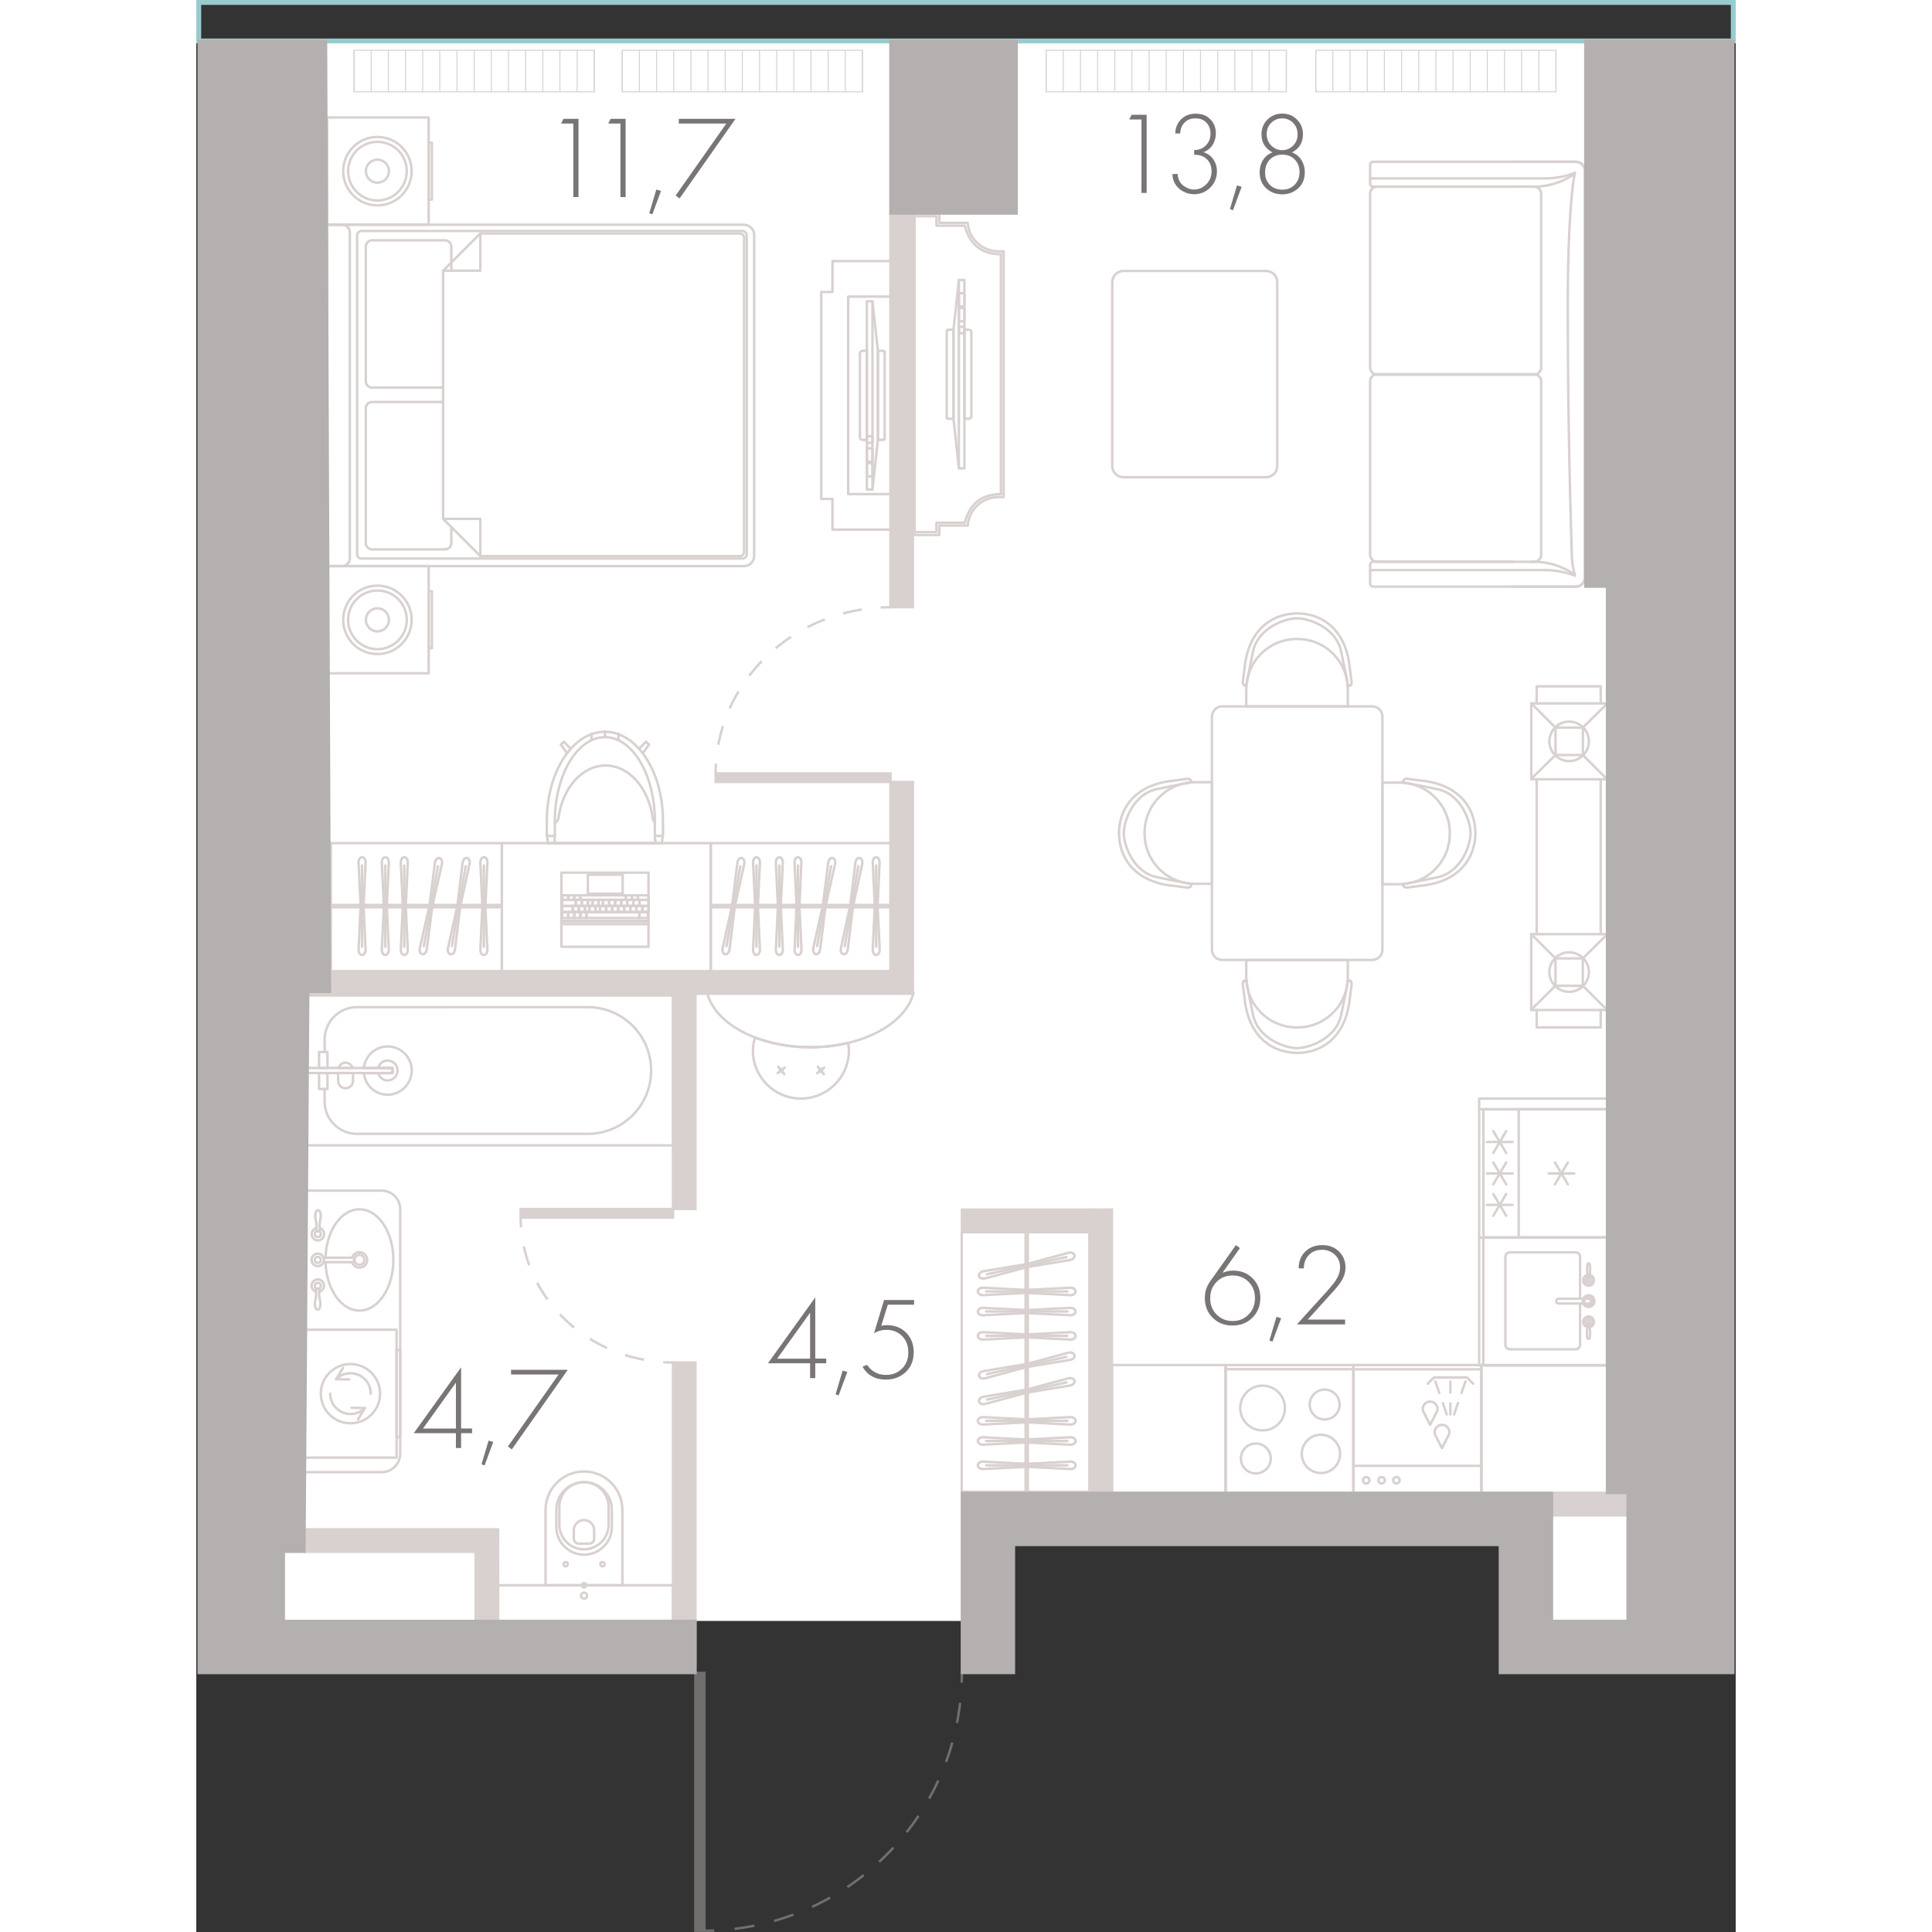 <?xml version="1.0" encoding="utf-8"?>
<!-- Generator: Adobe Illustrator 26.0.3, SVG Export Plug-In . SVG Version: 6.00 Build 0)  -->
<svg version="1.1" xmlns="http://www.w3.org/2000/svg" xmlns:xlink="http://www.w3.org/1999/xlink" x="0px" y="0px"
	 viewBox="0 0 157.48 197.64" enable-background="new 0 0 157.48 197.64" xml:space="preserve" width="200" height="200">
<rect x="0" y="0" width="157.48" height="197.64" fill="#333333" stroke="none"/>
<g id="fon">
</g>
<g id="flats">
	<polygon id="fl_7" fill="#FFFFFF" points="11.06,4.19 11.06,156.45 8.95,156.45 8.95,165.82 78.32,165.82 78.32,152.72 
		138.68,152.72 138.68,165.82 146.42,165.82 146.42,4.19 	"/>
</g>
<g id="elevator">
</g>
<g id="mebel">
	<g>
		
			<path fill="none" stroke="#D8D1CF" stroke-width="0.25" stroke-linecap="round" stroke-linejoin="round" stroke-miterlimit="10" d="
			M134.68,57.46l-14.28,0c-0.18,0-0.32,0.14-0.32,0.32v1.91c0,0.18,0.14,0.32,0.32,0.32l14.28,0h0.95l5.48,0
			c0.52,0,0.95-0.42,0.95-0.95l0-41.56c0-0.52-0.42-0.95-0.95-0.95l-6.44,0"/>
		
			<path fill="none" stroke="#D8D1CF" stroke-width="0.25" stroke-linecap="round" stroke-linejoin="round" stroke-miterlimit="10" d="
			M134.68,19.1l-14.28,0c-0.18,0-0.32-0.14-0.32-0.32v-1.91c0-0.18,0.14-0.32,0.32-0.32l14.28,0h0.95l5.48,0
			c0.52,0,0.95,0.42,0.95,0.95l0,41.56c0,0.52-0.42,0.95-0.95,0.95l-6.44,0"/>
		
			<path fill="none" stroke="#D8D1CF" stroke-width="0.25" stroke-linecap="round" stroke-linejoin="round" stroke-miterlimit="10" d="
			M141.01,58.79c-1.23-0.86-2.69-1.33-4.19-1.33c-0.12,0-0.25,0-0.37,0.01"/>
		
			<path fill="none" stroke="#D8D1CF" stroke-width="0.25" stroke-linecap="round" stroke-linejoin="round" stroke-miterlimit="10" d="
			M136.45,19.09c0.12,0.01,0.25,0.01,0.37,0.01c1.5,0,2.96-0.46,4.19-1.33"/>
		
			<path fill="none" stroke="#D8D1CF" stroke-width="0.25" stroke-linecap="round" stroke-linejoin="round" stroke-miterlimit="10" d="
			M120.81,38.28l16.04,0c0.4,0,0.73,0.32,0.73,0.73l0,17.73c0,0.4-0.32,0.73-0.73,0.73l-16.04,0c-0.4,0-0.73-0.32-0.73-0.73l0-17.73
			C120.08,38.61,120.41,38.28,120.81,38.28z"/>
		
			<path fill="none" stroke="#D8D1CF" stroke-width="0.25" stroke-linecap="round" stroke-linejoin="round" stroke-miterlimit="10" d="
			M120.81,19.09l16.04,0c0.4,0,0.73,0.33,0.73,0.73l0,17.78c0,0.4-0.33,0.73-0.73,0.73l-16.04,0c-0.4,0-0.73-0.33-0.73-0.73l0-17.78
			C120.08,19.41,120.41,19.09,120.81,19.09z"/>
		
			<path fill="none" stroke="#D8D1CF" stroke-width="0.25" stroke-linecap="round" stroke-linejoin="round" stroke-miterlimit="10" d="
			M120.08,18.25l12.24,0l5.77,0l0,0c1.01-0.02,2.01-0.21,2.95-0.57c-0.22,0.74-0.74,4.85-0.74,13.37c0,8.52,0.14,17.04,0.41,25.55
			c0,0,0,0,0,0c0,0.77,0.11,1.54,0.33,2.29c-0.94-0.36-1.94-0.55-2.95-0.57l-5.77,0l-12.23,0"/>
	</g>
	<g>
		
			<path fill="none" stroke="#D8D1CF" stroke-width="0.25" stroke-linecap="round" stroke-linejoin="round" stroke-miterlimit="10" d="
			M13.39,57.91h42.64c0.57,0,1.04-0.47,1.04-1.04V24.03c0-0.57-0.47-1.04-1.04-1.04H13.39V57.91z"/>
		
			<path fill="none" stroke="#D8D1CF" stroke-width="0.25" stroke-linecap="round" stroke-linejoin="round" stroke-miterlimit="10" d="
			M16.9,23.63h38.96c0.25,0,0.45,0.2,0.45,0.45v32.61c0,0.25-0.2,0.45-0.45,0.45H16.9c-0.25,0-0.45-0.2-0.45-0.45V24.08
			C16.45,23.83,16.65,23.63,16.9,23.63z"/>
		
			<path fill="none" stroke="#D8D1CF" stroke-width="0.25" stroke-linecap="round" stroke-linejoin="round" stroke-miterlimit="10" d="
			M29.06,56.89H55.6c0.24,0,0.44-0.2,0.44-0.44V24.32c0-0.24-0.2-0.44-0.44-0.44H29.06l-3.81,3.81v25.39L29.06,56.89z"/>
		<g>
			
				<rect x="13.39" y="57.91" transform="matrix(-1 -1.224647e-16 1.224647e-16 -1 37.161 126.787)" fill="none" stroke="#D8D1CF" stroke-width="0.25" stroke-linecap="round" stroke-linejoin="round" stroke-miterlimit="10" width="10.38" height="10.97"/>
			
				<rect x="23.77" y="60.5" transform="matrix(-1 -1.224647e-16 1.224647e-16 -1 47.876 126.812)" fill="none" stroke="#D8D1CF" stroke-width="0.25" stroke-linecap="round" stroke-linejoin="round" stroke-miterlimit="10" width="0.33" height="5.82"/>
			
				<path fill="none" stroke="#D8D1CF" stroke-width="0.25" stroke-linecap="round" stroke-linejoin="round" stroke-miterlimit="10" d="
				M15.03,63.41c0,1.94,1.57,3.5,3.5,3.5c1.93,0,3.5-1.57,3.5-3.5c0-1.94-1.57-3.5-3.5-3.5C16.59,59.9,15.03,61.47,15.03,63.41"/>
			
				<path fill="none" stroke="#D8D1CF" stroke-width="0.25" stroke-linecap="round" stroke-linejoin="round" stroke-miterlimit="10" d="
				M15.53,63.41c0,1.66,1.34,3,3,3c1.65,0,3-1.34,3-3c0-1.66-1.34-3-3-3C16.87,60.41,15.53,61.75,15.53,63.41"/>
			
				<path fill="none" stroke="#D8D1CF" stroke-width="0.25" stroke-linecap="round" stroke-linejoin="round" stroke-miterlimit="10" d="
				M17.35,63.41c0,0.65,0.53,1.18,1.18,1.18c0.65,0,1.18-0.53,1.18-1.18c0-0.65-0.53-1.18-1.18-1.18
				C17.88,62.23,17.35,62.75,17.35,63.41"/>
		</g>
		<g>
			
				<rect x="13.39" y="12.01" transform="matrix(-1 -1.224647e-16 1.224647e-16 -1 37.161 34.998)" fill="none" stroke="#D8D1CF" stroke-width="0.25" stroke-linecap="round" stroke-linejoin="round" stroke-miterlimit="10" width="10.38" height="10.97"/>
			
				<rect x="23.77" y="14.6" transform="matrix(-1 -1.224647e-16 1.224647e-16 -1 47.876 35.023)" fill="none" stroke="#D8D1CF" stroke-width="0.25" stroke-linecap="round" stroke-linejoin="round" stroke-miterlimit="10" width="0.33" height="5.82"/>
			
				<path fill="none" stroke="#D8D1CF" stroke-width="0.25" stroke-linecap="round" stroke-linejoin="round" stroke-miterlimit="10" d="
				M15.03,17.51c0,1.94,1.57,3.5,3.5,3.5c1.93,0,3.5-1.57,3.5-3.5c0-1.94-1.57-3.5-3.5-3.5C16.59,14.01,15.03,15.58,15.03,17.51"/>
			
				<path fill="none" stroke="#D8D1CF" stroke-width="0.25" stroke-linecap="round" stroke-linejoin="round" stroke-miterlimit="10" d="
				M15.53,17.51c0,1.66,1.34,3,3,3c1.65,0,3-1.34,3-3c0-1.66-1.34-3-3-3C16.87,14.51,15.53,15.86,15.53,17.51"/>
			
				<path fill="none" stroke="#D8D1CF" stroke-width="0.25" stroke-linecap="round" stroke-linejoin="round" stroke-miterlimit="10" d="
				M17.35,17.51c0,0.65,0.53,1.18,1.18,1.18c0.65,0,1.18-0.53,1.18-1.18c0-0.65-0.53-1.18-1.18-1.18
				C17.88,16.33,17.35,16.86,17.35,17.51"/>
		</g>
		
			<path fill="none" stroke="#D8D1CF" stroke-width="0.25" stroke-linecap="round" stroke-linejoin="round" stroke-miterlimit="10" d="
			M13.39,57.91h1.51c0.45,0,0.81-0.36,0.81-0.81V23.79c0-0.45-0.36-0.81-0.81-0.81h-1.51V57.91z"/>
		
			<polyline fill="none" stroke="#D8D1CF" stroke-width="0.25" stroke-linecap="round" stroke-linejoin="round" stroke-miterlimit="10" points="
			25.25,53.08 29.06,53.08 29.06,56.89 		"/>
		
			<polyline fill="none" stroke="#D8D1CF" stroke-width="0.25" stroke-linecap="round" stroke-linejoin="round" stroke-miterlimit="10" points="
			25.25,27.69 29.06,27.69 29.06,23.88 		"/>
		
			<path fill="none" stroke="#D8D1CF" stroke-width="0.25" stroke-linecap="round" stroke-linejoin="round" stroke-miterlimit="10" d="
			M26.09,53.97v1.58c0,0.36-0.29,0.65-0.65,0.65h-7.45c-0.36,0-0.65-0.29-0.65-0.65V41.77c0-0.36,0.29-0.65,0.65-0.65h7.26"/>
		
			<path fill="none" stroke="#D8D1CF" stroke-width="0.25" stroke-linecap="round" stroke-linejoin="round" stroke-miterlimit="10" d="
			M25.25,39.65h-7.26c-0.36,0-0.65-0.29-0.65-0.65V25.23c0-0.36,0.29-0.65,0.65-0.65h7.45c0.36,0,0.65,0.29,0.65,0.65v2.46"/>
	</g>
	<g>
		<g>
			
				<rect x="136.56" y="71.95" transform="matrix(-1.836970e-16 1 -1 -1.836970e-16 216.275 -64.604)" fill="none" stroke="#D8D1CF" stroke-width="0.25" stroke-linecap="round" stroke-linejoin="round" stroke-miterlimit="10" width="7.76" height="7.76"/>
			
				<circle fill="none" stroke="#D8D1CF" stroke-width="0.25" stroke-linecap="round" stroke-linejoin="round" stroke-miterlimit="10" cx="140.44" cy="75.84" r="2.02"/>
			
				<line fill="none" stroke="#D8D1CF" stroke-width="0.25" stroke-linecap="round" stroke-linejoin="round" stroke-miterlimit="10" x1="139.04" y1="74.43" x2="136.56" y2="71.95"/>
			
				<line fill="none" stroke="#D8D1CF" stroke-width="0.25" stroke-linecap="round" stroke-linejoin="round" stroke-miterlimit="10" x1="144.32" y1="79.72" x2="141.84" y2="77.24"/>
			
				<line fill="none" stroke="#D8D1CF" stroke-width="0.25" stroke-linecap="round" stroke-linejoin="round" stroke-miterlimit="10" x1="144.32" y1="71.99" x2="141.84" y2="74.43"/>
			
				<line fill="none" stroke="#D8D1CF" stroke-width="0.25" stroke-linecap="round" stroke-linejoin="round" stroke-miterlimit="10" x1="139.04" y1="77.24" x2="136.56" y2="79.68"/>
			
				<rect x="139.04" y="74.43" transform="matrix(-1.836970e-16 1 -1 -1.836970e-16 216.275 -64.604)" fill="none" stroke="#D8D1CF" stroke-width="0.25" stroke-linecap="round" stroke-linejoin="round" stroke-miterlimit="10" width="2.8" height="2.8"/>
		</g>
		<g>
			
				<rect x="136.56" y="95.56" transform="matrix(-1.836970e-16 1 -1 -1.836970e-16 239.882 -40.997)" fill="none" stroke="#D8D1CF" stroke-width="0.25" stroke-linecap="round" stroke-linejoin="round" stroke-miterlimit="10" width="7.76" height="7.76"/>
			
				<circle fill="none" stroke="#D8D1CF" stroke-width="0.25" stroke-linecap="round" stroke-linejoin="round" stroke-miterlimit="10" cx="140.44" cy="99.44" r="2.02"/>
			
				<line fill="none" stroke="#D8D1CF" stroke-width="0.25" stroke-linecap="round" stroke-linejoin="round" stroke-miterlimit="10" x1="139.04" y1="98.04" x2="136.56" y2="95.56"/>
			
				<line fill="none" stroke="#D8D1CF" stroke-width="0.25" stroke-linecap="round" stroke-linejoin="round" stroke-miterlimit="10" x1="144.32" y1="103.32" x2="141.84" y2="100.84"/>
			
				<line fill="none" stroke="#D8D1CF" stroke-width="0.25" stroke-linecap="round" stroke-linejoin="round" stroke-miterlimit="10" x1="144.32" y1="95.6" x2="141.84" y2="98.04"/>
			
				<line fill="none" stroke="#D8D1CF" stroke-width="0.25" stroke-linecap="round" stroke-linejoin="round" stroke-miterlimit="10" x1="139.04" y1="100.84" x2="136.56" y2="103.29"/>
			
				<rect x="139.04" y="98.04" transform="matrix(-1.836970e-16 1 -1 -1.836970e-16 239.882 -40.997)" fill="none" stroke="#D8D1CF" stroke-width="0.25" stroke-linecap="round" stroke-linejoin="round" stroke-miterlimit="10" width="2.8" height="2.8"/>
		</g>
		
			<polyline fill="none" stroke="#D8D1CF" stroke-width="0.25" stroke-linecap="round" stroke-linejoin="round" stroke-miterlimit="10" points="
			143.67,103.32 143.67,105.1 137.12,105.1 137.12,103.32 		"/>
		
			<polyline fill="none" stroke="#D8D1CF" stroke-width="0.25" stroke-linecap="round" stroke-linejoin="round" stroke-miterlimit="10" points="
			137.12,71.95 137.12,70.21 143.67,70.21 143.67,71.95 		"/>
		
			<line fill="none" stroke="#D8D1CF" stroke-width="0.25" stroke-linecap="round" stroke-linejoin="round" stroke-miterlimit="10" x1="137.12" y1="95.56" x2="137.12" y2="79.72"/>
		
			<line fill="none" stroke="#D8D1CF" stroke-width="0.25" stroke-linecap="round" stroke-linejoin="round" stroke-miterlimit="10" x1="143.67" y1="95.56" x2="143.67" y2="79.72"/>
	</g>
	<g>
		
			<path fill="none" stroke="#D8D1CF" stroke-width="0.25" stroke-linecap="round" stroke-linejoin="round" stroke-miterlimit="10" d="
			M109.43,27.72H94.85c-0.64,0-1.15,0.52-1.15,1.15v18.8c0,0.64,0.52,1.15,1.15,1.15h14.58c0.64,0,1.15-0.52,1.15-1.15v-18.8
			C110.59,28.24,110.07,27.72,109.43,27.72z"/>
	</g>
	
		<path fill="none" stroke="#D8D1CF" stroke-width="0.25" stroke-linecap="round" stroke-linejoin="round" stroke-miterlimit="10" d="
		M76.01,54.73v-0.97h2.91l0-0.1c0.17-1.58,1.51-2.81,3.13-2.81h0.54v-1.11h0V25.71h-0.54c-1.62,0-2.96-1.23-3.13-2.81l0-0.1h-2.91
		v-0.97h-2.54v26.59v1.32v4.99H76.01z"/>
	
		<path fill="none" stroke="#D8D1CF" stroke-width="0.25" stroke-linecap="round" stroke-linejoin="round" stroke-miterlimit="10" d="
		M75.72,54.44v-0.97h2.9c0.43-1.74,1.56-2.91,3.69-2.92V27.73h0v-1.72c-2.13-0.01-3.26-1.18-3.69-2.92h-2.9v-0.97h-2.25v4.79v0.82
		v26.7H75.72z"/>
	
		<polygon fill="none" stroke="#D8D1CF" stroke-width="0.25" stroke-linecap="round" stroke-linejoin="round" stroke-miterlimit="10" points="
		63.93,51.04 65.08,51.04 65.08,54.18 71.63,54.18 71.63,26.71 65.08,26.71 65.08,29.87 63.93,29.87 	"/>
	
		<rect x="66.68" y="30.35" transform="matrix(-1 -1.224647e-16 1.224647e-16 -1 138.309 80.893)" fill="none" stroke="#D8D1CF" stroke-width="0.25" stroke-linecap="round" stroke-linejoin="round" stroke-miterlimit="10" width="4.94" height="20.2"/>
	<g>
		
			<path fill="none" stroke="#D8D1CF" stroke-width="0.25" stroke-linecap="round" stroke-linejoin="round" stroke-miterlimit="10" d="
			M11.05,150.6h7.91c1.05,0,1.9-0.85,1.9-1.9v-25c0-1.05-0.85-1.9-1.9-1.9h-7.91V150.6z"/>
		
			<rect x="11.05" y="136.03" fill="none" stroke="#D8D1CF" stroke-width="0.25" stroke-linecap="round" stroke-linejoin="round" stroke-miterlimit="10" width="9.44" height="13.08"/>
		
			<rect x="20.49" y="138.11" fill="none" stroke="#D8D1CF" stroke-width="0.25" stroke-linecap="round" stroke-linejoin="round" stroke-miterlimit="10" width="0.37" height="8.9"/>
		<g>
			
				<circle fill="none" stroke="#D8D1CF" stroke-width="0.25" stroke-linecap="round" stroke-linejoin="round" stroke-miterlimit="10" cx="15.77" cy="142.57" r="3.03"/>
			
				<path fill="none" stroke="#D8D1CF" stroke-width="0.25" stroke-linecap="round" stroke-linejoin="round" stroke-miterlimit="10" d="
				M17.25,144.04c-0.39,0.39-0.92,0.61-1.47,0.61c-1.15,0-2.08-0.93-2.08-2.08"/>
			
				<polyline fill="none" stroke="#D8D1CF" stroke-width="0.25" stroke-linecap="round" stroke-linejoin="round" stroke-miterlimit="10" points="
				15.89,144.01 17.25,144.04 16.54,145.2 			"/>
			
				<path fill="none" stroke="#D8D1CF" stroke-width="0.25" stroke-linecap="round" stroke-linejoin="round" stroke-miterlimit="10" d="
				M14.3,141.09c0.39-0.39,0.92-0.61,1.47-0.61c1.15,0,2.08,0.93,2.08,2.09"/>
			
				<polyline fill="none" stroke="#D8D1CF" stroke-width="0.25" stroke-linecap="round" stroke-linejoin="round" stroke-miterlimit="10" points="
				15.66,141.12 14.3,141.09 15.01,139.94 			"/>
		</g>
		<g>
			
				<circle fill="none" stroke="#D8D1CF" stroke-width="0.25" stroke-linecap="round" stroke-linejoin="round" stroke-miterlimit="10" cx="12.43" cy="128.88" r="0.64"/>
			
				<path fill="none" stroke="#D8D1CF" stroke-width="0.25" stroke-linecap="round" stroke-linejoin="round" stroke-miterlimit="10" d="
				M15.93,128.66c0.1-0.32,0.4-0.56,0.76-0.56c0.44,0,0.79,0.35,0.79,0.79s-0.35,0.79-0.79,0.79c-0.36,0-0.66-0.24-0.76-0.56"/>
			
				<path fill="none" stroke="#D8D1CF" stroke-width="0.25" stroke-linecap="round" stroke-linejoin="round" stroke-miterlimit="10" d="
				M13.08,128.66h2.86c0.13,0,0.23,0.1,0.23,0.23l0,0c0,0.13-0.1,0.23-0.23,0.23h-2.9"/>
			
				<circle fill="none" stroke="#D8D1CF" stroke-width="0.25" stroke-linecap="round" stroke-linejoin="round" stroke-miterlimit="10" cx="12.43" cy="128.88" r="0.31"/>
			<g>
				
					<circle fill="none" stroke="#D8D1CF" stroke-width="0.25" stroke-linecap="round" stroke-linejoin="round" stroke-miterlimit="10" cx="12.43" cy="131.53" r="0.31"/>
				
					<path fill="none" stroke="#D8D1CF" stroke-width="0.25" stroke-linecap="round" stroke-linejoin="round" stroke-miterlimit="10" d="
					M12.41,133.97c-0.17,0-0.28-0.26-0.28-0.58s0.13-0.6,0.13-0.98c0-0.22-0.03-0.59-0.03-0.59l0.37,0c0,0-0.03,0.36-0.03,0.59
					c0,0.37,0.13,0.66,0.13,0.98c0,0.32-0.11,0.58-0.28,0.58L12.41,133.97z"/>
				
					<path fill="none" stroke="#D8D1CF" stroke-width="0.25" stroke-linecap="round" stroke-linejoin="round" stroke-miterlimit="10" d="
					M12.25,132.14c-0.27-0.08-0.46-0.32-0.46-0.62c0-0.35,0.29-0.64,0.64-0.64c0.35,0,0.64,0.29,0.64,0.64
					c0,0.3-0.21,0.56-0.49,0.62"/>
				
					<circle fill="none" stroke="#D8D1CF" stroke-width="0.25" stroke-linecap="round" stroke-linejoin="round" stroke-miterlimit="10" cx="12.43" cy="126.24" r="0.31"/>
				
					<path fill="none" stroke="#D8D1CF" stroke-width="0.25" stroke-linecap="round" stroke-linejoin="round" stroke-miterlimit="10" d="
					M12.46,123.8c0.17,0,0.28,0.26,0.28,0.58c0,0.32-0.13,0.6-0.13,0.98c0,0.22,0.03,0.59,0.03,0.59l-0.37,0
					c0,0,0.03-0.36,0.03-0.59c0-0.37-0.13-0.66-0.13-0.98c0-0.32,0.11-0.58,0.28-0.58L12.46,123.8z"/>
				
					<path fill="none" stroke="#D8D1CF" stroke-width="0.25" stroke-linecap="round" stroke-linejoin="round" stroke-miterlimit="10" d="
					M12.62,125.63c0.27,0.08,0.46,0.32,0.46,0.62c0,0.35-0.29,0.64-0.64,0.64s-0.64-0.29-0.64-0.64c0-0.3,0.21-0.56,0.49-0.62"/>
			</g>
			
				<circle fill="none" stroke="#D8D1CF" stroke-width="0.25" stroke-linecap="round" stroke-linejoin="round" stroke-miterlimit="10" cx="16.69" cy="128.88" r="0.51"/>
			
				<path fill="none" stroke="#D8D1CF" stroke-width="0.25" stroke-linecap="round" stroke-linejoin="round" stroke-miterlimit="10" d="
				M13.22,128.66c0.08-2.76,1.6-4.95,3.47-4.95c1.92,0,3.47,2.32,3.47,5.18s-1.55,5.18-3.47,5.18c-1.87,0-3.39-2.2-3.47-4.95"/>
		</g>
	</g>
	
		<path fill="none" stroke="#D8D1CF" stroke-width="0.25" stroke-linecap="round" stroke-linejoin="round" stroke-miterlimit="10" d="
		M64.02,109.5c0-0.08-0.06-0.14-0.14-0.14c-0.08,0-0.14,0.06-0.14,0.14s0.06,0.14,0.14,0.14C63.96,109.64,64.02,109.57,64.02,109.5"
		/>
	
		<path fill="none" stroke="#D8D1CF" stroke-width="0.25" stroke-linecap="round" stroke-linejoin="round" stroke-miterlimit="10" d="
		M59.98,109.5c0-0.08-0.06-0.14-0.14-0.14c-0.08,0-0.14,0.06-0.14,0.14s0.06,0.14,0.14,0.14C59.91,109.64,59.98,109.57,59.98,109.5"
		/>
	
		<line fill="none" stroke="#D8D1CF" stroke-width="0.25" stroke-linecap="round" stroke-linejoin="round" stroke-miterlimit="10" x1="63.79" y1="109.39" x2="63.58" y2="109.13"/>
	
		<line fill="none" stroke="#D8D1CF" stroke-width="0.25" stroke-linecap="round" stroke-linejoin="round" stroke-miterlimit="10" x1="63.97" y1="109.6" x2="64.2" y2="109.89"/>
	
		<line fill="none" stroke="#D8D1CF" stroke-width="0.25" stroke-linecap="round" stroke-linejoin="round" stroke-miterlimit="10" x1="63.77" y1="109.58" x2="63.52" y2="109.78"/>
	
		<line fill="none" stroke="#D8D1CF" stroke-width="0.25" stroke-linecap="round" stroke-linejoin="round" stroke-miterlimit="10" x1="63.99" y1="109.41" x2="64.23" y2="109.21"/>
	
		<line fill="none" stroke="#D8D1CF" stroke-width="0.25" stroke-linecap="round" stroke-linejoin="round" stroke-miterlimit="10" x1="59.75" y1="109.39" x2="59.54" y2="109.13"/>
	
		<line fill="none" stroke="#D8D1CF" stroke-width="0.25" stroke-linecap="round" stroke-linejoin="round" stroke-miterlimit="10" x1="59.92" y1="109.6" x2="60.15" y2="109.89"/>
	
		<line fill="none" stroke="#D8D1CF" stroke-width="0.25" stroke-linecap="round" stroke-linejoin="round" stroke-miterlimit="10" x1="59.73" y1="109.58" x2="59.48" y2="109.78"/>
	
		<line fill="none" stroke="#D8D1CF" stroke-width="0.25" stroke-linecap="round" stroke-linejoin="round" stroke-miterlimit="10" x1="59.94" y1="109.41" x2="60.19" y2="109.21"/>
	<g>
		
			<path fill="none" stroke="#D8D1CF" stroke-width="0.25" stroke-linecap="round" stroke-linejoin="round" stroke-miterlimit="10" d="
			M117.76,100.35c0.13-0.05,0.28-0.03,0.39,0.05"/>
		
			<path fill="none" stroke="#D8D1CF" stroke-width="0.25" stroke-linecap="round" stroke-linejoin="round" stroke-miterlimit="10" d="
			M107.48,100.35c-0.13-0.05-0.28-0.03-0.39,0.05"/>
		
			<path fill="none" stroke="#D8D1CF" stroke-width="0.25" stroke-linecap="round" stroke-linejoin="round" stroke-miterlimit="10" d="
			M103.9,97.15V73.31c0-0.58,0.47-1.05,1.05-1.05h15.34c0.58,0,1.05,0.47,1.05,1.05v23.84c0,0.58-0.47,1.05-1.05,1.05h-15.34
			C104.37,98.21,103.9,97.74,103.9,97.15z"/>
		<g>
			
				<path fill="none" stroke="#D8D1CF" stroke-width="0.25" stroke-linecap="round" stroke-linejoin="round" stroke-miterlimit="10" d="
				M107.41,100.28c0,0-0.14-0.01-0.26,0.13c-0.12,0.14-0.1,0.27-0.1,0.27l0.18,1.37c0.3,3.46,2.32,5.61,5.39,5.66v0
				c3.08-0.04,5.09-2.2,5.39-5.66l0.18-1.37c0,0,0.02-0.13-0.1-0.27c-0.12-0.14-0.26-0.13-0.26-0.13"/>
			
				<path fill="none" stroke="#D8D1CF" stroke-width="0.25" stroke-linecap="round" stroke-linejoin="round" stroke-miterlimit="10" d="
				M107.44,100.44c0,0,0.14,0.87,0.66,3.37c0.53,2.5,3.36,3.41,4.51,3.41v0c1.15,0,3.99-0.91,4.51-3.41
				c0.53-2.5,0.66-3.37,0.66-3.37"/>
			
				<path fill="none" stroke="#D8D1CF" stroke-width="0.25" stroke-linecap="round" stroke-linejoin="round" stroke-miterlimit="10" d="
				M117.8,99.95v-0.16c0,0,0,0,0,0v-1.58h-10.39v0.5v1.07v0.16c0,2.85,2.31,5.16,5.16,5.16h0.07
				C115.49,105.11,117.8,102.8,117.8,99.95z"/>
		</g>
		<g>
			
				<path fill="none" stroke="#D8D1CF" stroke-width="0.25" stroke-linecap="round" stroke-linejoin="round" stroke-miterlimit="10" d="
				M123.42,90.44c0,0-0.01,0.14,0.13,0.26c0.14,0.12,0.27,0.1,0.27,0.1l1.37-0.18c3.46-0.3,5.61-2.32,5.66-5.39h0
				c-0.04-3.08-2.2-5.09-5.66-5.39l-1.37-0.18c0,0-0.13-0.02-0.27,0.1c-0.14,0.12-0.13,0.26-0.13,0.26"/>
			
				<path fill="none" stroke="#D8D1CF" stroke-width="0.25" stroke-linecap="round" stroke-linejoin="round" stroke-miterlimit="10" d="
				M123.58,90.41c0,0,0.87-0.14,3.37-0.66c2.5-0.53,3.41-3.36,3.41-4.51h0c0-1.15-0.91-3.99-3.41-4.51
				c-2.5-0.53-3.37-0.66-3.37-0.66"/>
			
				<path fill="none" stroke="#D8D1CF" stroke-width="0.25" stroke-linecap="round" stroke-linejoin="round" stroke-miterlimit="10" d="
				M123.08,80.06h-0.16c0,0,0,0,0,0h-1.58v10.39h0.5h1.07h0.16c2.85,0,5.16-2.31,5.16-5.16v-0.07
				C128.24,82.37,125.93,80.06,123.08,80.06z"/>
		</g>
		<g>
			
				<path fill="none" stroke="#D8D1CF" stroke-width="0.25" stroke-linecap="round" stroke-linejoin="round" stroke-miterlimit="10" d="
				M101.82,80.03c0,0,0.01-0.14-0.13-0.26c-0.14-0.12-0.27-0.1-0.27-0.1l-1.37,0.18c-3.46,0.3-5.61,2.32-5.66,5.39h0
				c0.04,3.08,2.2,5.09,5.66,5.39l1.37,0.18c0,0,0.13,0.02,0.27-0.1c0.14-0.12,0.13-0.26,0.13-0.26"/>
			
				<path fill="none" stroke="#D8D1CF" stroke-width="0.25" stroke-linecap="round" stroke-linejoin="round" stroke-miterlimit="10" d="
				M101.66,80.06c0,0-0.87,0.14-3.37,0.66s-3.41,3.36-3.41,4.51h0c0,1.15,0.91,3.99,3.41,4.51s3.37,0.66,3.37,0.66"/>
			
				<path fill="none" stroke="#D8D1CF" stroke-width="0.25" stroke-linecap="round" stroke-linejoin="round" stroke-miterlimit="10" d="
				M102.16,90.41h0.16c0,0,0,0,0,0h1.58V80.02h-0.5h-1.07h-0.16c-2.85,0-5.16,2.31-5.16,5.16v0.07C97,88.1,99.31,90.41,102.16,90.41
				z"/>
		</g>
		<g>
			
				<path fill="none" stroke="#D8D1CF" stroke-width="0.25" stroke-linecap="round" stroke-linejoin="round" stroke-miterlimit="10" d="
				M117.76,70.12c0.13,0.05,0.28,0.03,0.39-0.05"/>
			
				<path fill="none" stroke="#D8D1CF" stroke-width="0.25" stroke-linecap="round" stroke-linejoin="round" stroke-miterlimit="10" d="
				M107.41,70.18c0,0-0.14,0.01-0.26-0.13c-0.12-0.14-0.1-0.27-0.1-0.27l0.18-1.37c0.3-3.46,2.32-5.61,5.39-5.66v0
				c3.08,0.04,5.09,2.2,5.39,5.66l0.18,1.37c0,0,0.02,0.13-0.1,0.27c-0.12,0.14-0.26,0.13-0.26,0.13"/>
			
				<path fill="none" stroke="#D8D1CF" stroke-width="0.25" stroke-linecap="round" stroke-linejoin="round" stroke-miterlimit="10" d="
				M107.44,70.03c0,0,0.14-0.87,0.66-3.37c0.53-2.5,3.36-3.41,4.51-3.41v0c1.15,0,3.99,0.91,4.51,3.41c0.53,2.5,0.66,3.37,0.66,3.37
				"/>
			
				<path fill="none" stroke="#D8D1CF" stroke-width="0.25" stroke-linecap="round" stroke-linejoin="round" stroke-miterlimit="10" d="
				M117.8,70.52v0.16c0,0,0,0,0,0v1.58h-10.39v-0.5v-1.07v-0.16c0-2.85,2.31-5.16,5.16-5.16h0.07
				C115.49,65.36,117.8,67.67,117.8,70.52z"/>
		</g>
	</g>
	
		<path fill="none" stroke="#D8D1CF" stroke-width="0.25" stroke-linecap="round" stroke-linejoin="round" stroke-miterlimit="10" d="
		M66.76,107.47c0-0.27-0.04-0.53-0.08-0.79c-1.2,0.29-2.5,0.45-3.87,0.45c-2.08,0-4.02-0.37-5.66-1c-0.12,0.43-0.21,0.87-0.21,1.34
		c0,2.71,2.2,4.91,4.91,4.91C64.57,112.38,66.76,110.18,66.76,107.47z"/>
	
		<rect x="52.63" y="86.25" transform="matrix(-1 -1.224647e-16 1.224647e-16 -1 123.68 185.614)" fill="none" stroke="#D8D1CF" stroke-width="0.25" stroke-linecap="round" stroke-linejoin="round" stroke-miterlimit="10" width="18.42" height="13.11"/>
	
		<rect x="13.76" y="86.25" transform="matrix(-1 -1.224647e-16 1.224647e-16 -1 45.025 185.614)" fill="none" stroke="#D8D1CF" stroke-width="0.25" stroke-linecap="round" stroke-linejoin="round" stroke-miterlimit="10" width="17.5" height="13.11"/>
	
		<rect x="31.26" y="86.25" fill="none" stroke="#D8D1CF" stroke-width="0.25" stroke-linecap="round" stroke-linejoin="round" stroke-miterlimit="10" width="21.37" height="13.11"/>
	<g>
		
			<rect x="39.33" y="87.29" transform="matrix(-1.836970e-16 1 -1 -1.836970e-16 133.551 49.938)" fill="none" stroke="#D8D1CF" stroke-width="0.25" stroke-linecap="round" stroke-linejoin="round" stroke-miterlimit="10" width="4.96" height="8.91"/>
		
			<rect x="40.49" y="91.08" transform="matrix(6.123234e-17 -1 1 6.123234e-17 -53.73 137.343)" fill="none" stroke="#D8D1CF" stroke-width="0.25" stroke-linecap="round" stroke-linejoin="round" stroke-miterlimit="10" width="2.63" height="8.91"/>
		
			<rect x="41.65" y="89.92" transform="matrix(6.123234e-17 -1 1 6.123234e-17 -52.572 136.185)" fill="none" stroke="#D8D1CF" stroke-width="0.25" stroke-linecap="round" stroke-linejoin="round" stroke-miterlimit="10" width="0.31" height="8.91"/>
		
			<rect x="39.91" y="93.3" fill="none" stroke="#D8D1CF" stroke-width="0.25" stroke-linecap="round" stroke-linejoin="round" stroke-miterlimit="10" width="5.42" height="0.61"/>
		
			<rect x="39.29" y="93.3" fill="none" stroke="#D8D1CF" stroke-width="0.25" stroke-linecap="round" stroke-linejoin="round" stroke-miterlimit="10" width="0.62" height="0.61"/>
		
			<rect x="38.67" y="93.3" fill="none" stroke="#D8D1CF" stroke-width="0.25" stroke-linecap="round" stroke-linejoin="round" stroke-miterlimit="10" width="0.62" height="0.61"/>
		
			<rect x="38.05" y="93.3" fill="none" stroke="#D8D1CF" stroke-width="0.25" stroke-linecap="round" stroke-linejoin="round" stroke-miterlimit="10" width="0.62" height="0.61"/>
		
			<rect x="37.43" y="93.3" fill="none" stroke="#D8D1CF" stroke-width="0.25" stroke-linecap="round" stroke-linejoin="round" stroke-miterlimit="10" width="0.61" height="0.61"/>
		
			<rect x="45.33" y="93.3" fill="none" stroke="#D8D1CF" stroke-width="0.25" stroke-linecap="round" stroke-linejoin="round" stroke-miterlimit="10" width="0.87" height="0.61"/>
		
			<rect x="37.43" y="92.68" fill="none" stroke="#D8D1CF" stroke-width="0.25" stroke-linecap="round" stroke-linejoin="round" stroke-miterlimit="10" width="1.08" height="0.62"/>
		
			<rect x="37.43" y="92.06" fill="none" stroke="#D8D1CF" stroke-width="0.25" stroke-linecap="round" stroke-linejoin="round" stroke-miterlimit="10" width="1.39" height="0.62"/>
		
			<rect x="38.82" y="92.06" transform="matrix(-1 -1.224647e-16 1.224647e-16 -1 78.268 184.732)" fill="none" stroke="#D8D1CF" stroke-width="0.25" stroke-linecap="round" stroke-linejoin="round" stroke-miterlimit="10" width="0.62" height="0.62"/>
		
			<rect x="39.44" y="92.06" fill="none" stroke="#D8D1CF" stroke-width="0.25" stroke-linecap="round" stroke-linejoin="round" stroke-miterlimit="10" width="0.62" height="0.62"/>
		
			<rect x="40.06" y="92.06" transform="matrix(-1 -1.224647e-16 1.224647e-16 -1 80.592 184.732)" fill="none" stroke="#D8D1CF" stroke-width="0.25" stroke-linecap="round" stroke-linejoin="round" stroke-miterlimit="10" width="0.46" height="0.62"/>
		
			<rect x="40.53" y="92.06" fill="none" stroke="#D8D1CF" stroke-width="0.25" stroke-linecap="round" stroke-linejoin="round" stroke-miterlimit="10" width="0.62" height="0.62"/>
		
			<rect x="41.15" y="92.06" transform="matrix(-1 -1.224647e-16 1.224647e-16 -1 82.76 184.732)" fill="none" stroke="#D8D1CF" stroke-width="0.25" stroke-linecap="round" stroke-linejoin="round" stroke-miterlimit="10" width="0.46" height="0.62"/>
		
			<rect x="41.61" y="92.06" fill="none" stroke="#D8D1CF" stroke-width="0.25" stroke-linecap="round" stroke-linejoin="round" stroke-miterlimit="10" width="0.62" height="0.62"/>
		
			<rect x="42.23" y="92.06" transform="matrix(-1 -1.224647e-16 1.224647e-16 -1 85.085 184.732)" fill="none" stroke="#D8D1CF" stroke-width="0.25" stroke-linecap="round" stroke-linejoin="round" stroke-miterlimit="10" width="0.62" height="0.62"/>
		
			<rect x="42.85" y="92.06" fill="none" stroke="#D8D1CF" stroke-width="0.25" stroke-linecap="round" stroke-linejoin="round" stroke-miterlimit="10" width="0.62" height="0.62"/>
		
			<rect x="43.47" y="92.06" transform="matrix(-1 -1.224647e-16 1.224647e-16 -1 87.564 184.732)" fill="none" stroke="#D8D1CF" stroke-width="0.25" stroke-linecap="round" stroke-linejoin="round" stroke-miterlimit="10" width="0.62" height="0.62"/>
		
			<rect x="44.09" y="92.06" fill="none" stroke="#D8D1CF" stroke-width="0.25" stroke-linecap="round" stroke-linejoin="round" stroke-miterlimit="10" width="0.62" height="0.62"/>
		
			<rect x="44.71" y="92.06" transform="matrix(-1 -1.224647e-16 1.224647e-16 -1 90.042 184.732)" fill="none" stroke="#D8D1CF" stroke-width="0.25" stroke-linecap="round" stroke-linejoin="round" stroke-miterlimit="10" width="0.62" height="0.62"/>
		
			<rect x="45.33" y="92.06" fill="none" stroke="#D8D1CF" stroke-width="0.25" stroke-linecap="round" stroke-linejoin="round" stroke-miterlimit="10" width="0.93" height="0.62"/>
		
			<rect x="38.51" y="92.68" transform="matrix(-1 -1.224647e-16 1.224647e-16 -1 77.648 185.972)" fill="none" stroke="#D8D1CF" stroke-width="0.25" stroke-linecap="round" stroke-linejoin="round" stroke-miterlimit="10" width="0.62" height="0.62"/>
		
			<rect x="39.13" y="92.68" fill="none" stroke="#D8D1CF" stroke-width="0.25" stroke-linecap="round" stroke-linejoin="round" stroke-miterlimit="10" width="0.62" height="0.62"/>
		
			<rect x="39.75" y="92.68" transform="matrix(-1 -1.224647e-16 1.224647e-16 -1 79.972 185.972)" fill="none" stroke="#D8D1CF" stroke-width="0.25" stroke-linecap="round" stroke-linejoin="round" stroke-miterlimit="10" width="0.46" height="0.62"/>
		
			<rect x="40.22" y="92.68" fill="none" stroke="#D8D1CF" stroke-width="0.25" stroke-linecap="round" stroke-linejoin="round" stroke-miterlimit="10" width="0.62" height="0.62"/>
		
			<rect x="40.84" y="92.68" transform="matrix(-1 -1.224647e-16 1.224647e-16 -1 82.141 185.972)" fill="none" stroke="#D8D1CF" stroke-width="0.25" stroke-linecap="round" stroke-linejoin="round" stroke-miterlimit="10" width="0.46" height="0.62"/>
		
			<rect x="41.3" y="92.68" fill="none" stroke="#D8D1CF" stroke-width="0.25" stroke-linecap="round" stroke-linejoin="round" stroke-miterlimit="10" width="0.62" height="0.62"/>
		
			<rect x="41.92" y="92.68" transform="matrix(-1 -1.224647e-16 1.224647e-16 -1 84.465 185.972)" fill="none" stroke="#D8D1CF" stroke-width="0.25" stroke-linecap="round" stroke-linejoin="round" stroke-miterlimit="10" width="0.62" height="0.62"/>
		
			<rect x="42.54" y="92.68" fill="none" stroke="#D8D1CF" stroke-width="0.25" stroke-linecap="round" stroke-linejoin="round" stroke-miterlimit="10" width="0.62" height="0.62"/>
		
			<rect x="43.16" y="92.68" transform="matrix(-1 -1.224647e-16 1.224647e-16 -1 86.944 185.972)" fill="none" stroke="#D8D1CF" stroke-width="0.25" stroke-linecap="round" stroke-linejoin="round" stroke-miterlimit="10" width="0.62" height="0.62"/>
		
			<rect x="43.78" y="92.68" fill="none" stroke="#D8D1CF" stroke-width="0.25" stroke-linecap="round" stroke-linejoin="round" stroke-miterlimit="10" width="0.62" height="0.62"/>
		
			<rect x="44.4" y="92.68" transform="matrix(-1 -1.224647e-16 1.224647e-16 -1 89.422 185.972)" fill="none" stroke="#D8D1CF" stroke-width="0.25" stroke-linecap="round" stroke-linejoin="round" stroke-miterlimit="10" width="0.62" height="0.62"/>
		
			<rect x="45.02" y="92.68" fill="none" stroke="#D8D1CF" stroke-width="0.25" stroke-linecap="round" stroke-linejoin="round" stroke-miterlimit="10" width="0.62" height="0.62"/>
		
			<rect x="45.64" y="92.68" transform="matrix(-1 -1.224647e-16 1.224647e-16 -1 91.901 185.972)" fill="none" stroke="#D8D1CF" stroke-width="0.25" stroke-linecap="round" stroke-linejoin="round" stroke-miterlimit="10" width="0.62" height="0.62"/>
		
			<rect x="40.06" y="89.48" fill="none" stroke="#D8D1CF" stroke-width="0.25" stroke-linecap="round" stroke-linejoin="round" stroke-miterlimit="10" width="3.56" height="1.95"/>
		
			<rect x="37.43" y="91.59" fill="none" stroke="#D8D1CF" stroke-width="0.25" stroke-linecap="round" stroke-linejoin="round" stroke-miterlimit="10" width="0.62" height="0.46"/>
		
			<rect x="38.05" y="91.59" fill="none" stroke="#D8D1CF" stroke-width="0.25" stroke-linecap="round" stroke-linejoin="round" stroke-miterlimit="10" width="0.62" height="0.46"/>
		
			<rect x="38.67" y="91.59" fill="none" stroke="#D8D1CF" stroke-width="0.25" stroke-linecap="round" stroke-linejoin="round" stroke-miterlimit="10" width="0.62" height="0.46"/>
		
			<rect x="39.29" y="91.59" fill="none" stroke="#D8D1CF" stroke-width="0.25" stroke-linecap="round" stroke-linejoin="round" stroke-miterlimit="10" width="4.65" height="0.46"/>
		
			<rect x="43.94" y="91.59" fill="none" stroke="#D8D1CF" stroke-width="0.25" stroke-linecap="round" stroke-linejoin="round" stroke-miterlimit="10" width="0.62" height="0.46"/>
		
			<rect x="44.56" y="91.59" fill="none" stroke="#D8D1CF" stroke-width="0.25" stroke-linecap="round" stroke-linejoin="round" stroke-miterlimit="10" width="0.62" height="0.46"/>
		
			<rect x="45.18" y="91.59" fill="none" stroke="#D8D1CF" stroke-width="0.25" stroke-linecap="round" stroke-linejoin="round" stroke-miterlimit="10" width="1.08" height="0.46"/>
	</g>
	<g>
		<g>
			<g>
				
					<path fill="none" stroke="#D8D1CF" stroke-width="0.25" stroke-linecap="round" stroke-linejoin="round" stroke-miterlimit="10" d="
					M29.06,97.17l0.21-4.49l-0.21-4.47c0-0.29,0.16-0.52,0.36-0.52s0.36,0.23,0.36,0.52l-0.21,4.49l0.21,4.47
					c0,0.29-0.16,0.52-0.36,0.52C29.22,97.7,29.06,97.46,29.06,97.17z"/>
				
					<line fill="none" stroke="#D8D1CF" stroke-width="0.25" stroke-linecap="round" stroke-linejoin="round" stroke-miterlimit="10" x1="29.42" y1="96.85" x2="29.42" y2="88.54"/>
				
					<line fill="none" stroke="#D8D1CF" stroke-width="0.25" stroke-linecap="round" stroke-linejoin="round" stroke-miterlimit="10" x1="29.27" y1="92.69" x2="29.57" y2="92.69"/>
			</g>
			<g>
				
					<path fill="none" stroke="#D8D1CF" stroke-width="0.25" stroke-linecap="round" stroke-linejoin="round" stroke-miterlimit="10" d="
					M16.6,97.17l0.21-4.49l-0.21-4.47c0-0.29,0.16-0.52,0.36-0.52c0.2,0,0.36,0.23,0.36,0.52l-0.21,4.49l0.21,4.47
					c0,0.29-0.16,0.52-0.36,0.52C16.77,97.7,16.6,97.46,16.6,97.17z"/>
				
					<line fill="none" stroke="#D8D1CF" stroke-width="0.25" stroke-linecap="round" stroke-linejoin="round" stroke-miterlimit="10" x1="16.96" y1="96.85" x2="16.96" y2="88.54"/>
				
					<line fill="none" stroke="#D8D1CF" stroke-width="0.25" stroke-linecap="round" stroke-linejoin="round" stroke-miterlimit="10" x1="16.82" y1="92.69" x2="17.11" y2="92.69"/>
			</g>
			<g>
				
					<path fill="none" stroke="#D8D1CF" stroke-width="0.25" stroke-linecap="round" stroke-linejoin="round" stroke-miterlimit="10" d="
					M18.98,97.17l0.21-4.49l-0.21-4.47c0-0.29,0.16-0.52,0.36-0.52c0.2,0,0.36,0.23,0.36,0.52l-0.21,4.49l0.21,4.47
					c0,0.29-0.16,0.52-0.36,0.52C19.14,97.7,18.98,97.46,18.98,97.17z"/>
				
					<line fill="none" stroke="#D8D1CF" stroke-width="0.25" stroke-linecap="round" stroke-linejoin="round" stroke-miterlimit="10" x1="19.34" y1="96.85" x2="19.34" y2="88.54"/>
				
					<line fill="none" stroke="#D8D1CF" stroke-width="0.25" stroke-linecap="round" stroke-linejoin="round" stroke-miterlimit="10" x1="19.2" y1="92.69" x2="19.49" y2="92.69"/>
			</g>
			<g>
				
					<path fill="none" stroke="#D8D1CF" stroke-width="0.25" stroke-linecap="round" stroke-linejoin="round" stroke-miterlimit="10" d="
					M20.92,97.17l0.21-4.49l-0.21-4.47c0-0.29,0.16-0.52,0.36-0.52c0.2,0,0.36,0.23,0.36,0.52l-0.21,4.49l0.21,4.47
					c0,0.29-0.16,0.52-0.36,0.52C21.08,97.7,20.92,97.46,20.92,97.17z"/>
				
					<line fill="none" stroke="#D8D1CF" stroke-width="0.25" stroke-linecap="round" stroke-linejoin="round" stroke-miterlimit="10" x1="21.28" y1="96.85" x2="21.28" y2="88.54"/>
				
					<line fill="none" stroke="#D8D1CF" stroke-width="0.25" stroke-linecap="round" stroke-linejoin="round" stroke-miterlimit="10" x1="21.14" y1="92.69" x2="21.43" y2="92.69"/>
			</g>
			<g>
				
					<path fill="none" stroke="#D8D1CF" stroke-width="0.25" stroke-linecap="round" stroke-linejoin="round" stroke-miterlimit="10" d="
					M22.86,97.03l0.99-4.37l0.57-4.44c0.05-0.28,0.25-0.48,0.45-0.45c0.2,0.04,0.31,0.3,0.26,0.59l-0.99,4.37l-0.57,4.44
					c-0.05,0.28-0.25,0.48-0.45,0.45C22.93,97.57,22.81,97.31,22.86,97.03z"/>
				
					<line fill="none" stroke="#D8D1CF" stroke-width="0.25" stroke-linecap="round" stroke-linejoin="round" stroke-miterlimit="10" x1="23.28" y1="96.78" x2="24.72" y2="88.61"/>
				
					<line fill="none" stroke="#D8D1CF" stroke-width="0.25" stroke-linecap="round" stroke-linejoin="round" stroke-miterlimit="10" x1="23.86" y1="92.66" x2="24.15" y2="92.72"/>
			</g>
			<g>
				
					<path fill="none" stroke="#D8D1CF" stroke-width="0.25" stroke-linecap="round" stroke-linejoin="round" stroke-miterlimit="10" d="
					M25.74,97.03l0.97-4.37l0.54-4.44c0.05-0.29,0.25-0.49,0.44-0.45c0.2,0.04,0.32,0.3,0.27,0.58L27,92.73l-0.54,4.44
					c-0.05,0.29-0.25,0.49-0.44,0.45C25.81,97.58,25.69,97.32,25.74,97.03z"/>
				
					<line fill="none" stroke="#D8D1CF" stroke-width="0.25" stroke-linecap="round" stroke-linejoin="round" stroke-miterlimit="10" x1="26.15" y1="96.78" x2="27.56" y2="88.61"/>
				
					<line fill="none" stroke="#D8D1CF" stroke-width="0.25" stroke-linecap="round" stroke-linejoin="round" stroke-miterlimit="10" x1="26.71" y1="92.66" x2="27" y2="92.72"/>
			</g>
		</g>
		<g>
			
				<line fill="none" stroke="#D8D1CF" stroke-width="0.25" stroke-linecap="round" stroke-linejoin="round" stroke-miterlimit="10" x1="31.26" y1="92.58" x2="13.63" y2="92.58"/>
			
				<line fill="none" stroke="#D8D1CF" stroke-width="0.25" stroke-linecap="round" stroke-linejoin="round" stroke-miterlimit="10" x1="13.63" y1="92.81" x2="31.26" y2="92.81"/>
		</g>
	</g>
	<g>
		<g>
			<g>
				
					<path fill="none" stroke="#D8D1CF" stroke-width="0.25" stroke-linecap="round" stroke-linejoin="round" stroke-miterlimit="10" d="
					M69.2,97.17l0.21-4.49l-0.21-4.47c0-0.29,0.16-0.52,0.35-0.52c0.2,0,0.35,0.23,0.35,0.52L69.7,92.7l0.21,4.47
					c0,0.29-0.16,0.52-0.35,0.52C69.36,97.7,69.2,97.46,69.2,97.17z"/>
				
					<line fill="none" stroke="#D8D1CF" stroke-width="0.25" stroke-linecap="round" stroke-linejoin="round" stroke-miterlimit="10" x1="69.55" y1="96.85" x2="69.55" y2="88.54"/>
				
					<line fill="none" stroke="#D8D1CF" stroke-width="0.25" stroke-linecap="round" stroke-linejoin="round" stroke-miterlimit="10" x1="69.41" y1="92.69" x2="69.7" y2="92.69"/>
			</g>
			<g>
				
					<path fill="none" stroke="#D8D1CF" stroke-width="0.25" stroke-linecap="round" stroke-linejoin="round" stroke-miterlimit="10" d="
					M56.96,97.17l0.21-4.49l-0.21-4.47c0-0.29,0.16-0.52,0.35-0.52s0.35,0.23,0.35,0.52l-0.21,4.49l0.21,4.47
					c0,0.29-0.16,0.52-0.35,0.52C57.11,97.7,56.96,97.46,56.96,97.17z"/>
				
					<line fill="none" stroke="#D8D1CF" stroke-width="0.25" stroke-linecap="round" stroke-linejoin="round" stroke-miterlimit="10" x1="57.31" y1="96.85" x2="57.31" y2="88.54"/>
				
					<line fill="none" stroke="#D8D1CF" stroke-width="0.25" stroke-linecap="round" stroke-linejoin="round" stroke-miterlimit="10" x1="57.17" y1="92.69" x2="57.45" y2="92.69"/>
			</g>
			<g>
				
					<path fill="none" stroke="#D8D1CF" stroke-width="0.25" stroke-linecap="round" stroke-linejoin="round" stroke-miterlimit="10" d="
					M53.84,97.03l0.97-4.37l0.55-4.44c0.05-0.28,0.24-0.48,0.44-0.45c0.19,0.04,0.31,0.3,0.26,0.59l-0.97,4.37l-0.55,4.44
					c-0.05,0.28-0.24,0.48-0.44,0.45C53.91,97.58,53.79,97.31,53.84,97.03z"/>
				
					<line fill="none" stroke="#D8D1CF" stroke-width="0.25" stroke-linecap="round" stroke-linejoin="round" stroke-miterlimit="10" x1="54.24" y1="96.78" x2="55.65" y2="88.61"/>
				
					<line fill="none" stroke="#D8D1CF" stroke-width="0.25" stroke-linecap="round" stroke-linejoin="round" stroke-miterlimit="10" x1="54.81" y1="92.66" x2="55.09" y2="92.72"/>
			</g>
			<g>
				
					<path fill="none" stroke="#D8D1CF" stroke-width="0.25" stroke-linecap="round" stroke-linejoin="round" stroke-miterlimit="10" d="
					M59.29,97.17l0.21-4.49l-0.21-4.47c0-0.29,0.16-0.52,0.35-0.52S60,87.93,60,88.21l-0.21,4.49L60,97.17
					c0,0.29-0.16,0.52-0.35,0.52C59.45,97.7,59.29,97.46,59.29,97.17z"/>
				
					<line fill="none" stroke="#D8D1CF" stroke-width="0.25" stroke-linecap="round" stroke-linejoin="round" stroke-miterlimit="10" x1="59.65" y1="96.85" x2="59.65" y2="88.54"/>
				
					<line fill="none" stroke="#D8D1CF" stroke-width="0.25" stroke-linecap="round" stroke-linejoin="round" stroke-miterlimit="10" x1="59.5" y1="92.69" x2="59.79" y2="92.69"/>
			</g>
			<g>
				
					<path fill="none" stroke="#D8D1CF" stroke-width="0.25" stroke-linecap="round" stroke-linejoin="round" stroke-miterlimit="10" d="
					M61.2,97.17l0.21-4.49l-0.21-4.47c0-0.29,0.16-0.52,0.35-0.52s0.35,0.23,0.35,0.52L61.7,92.7l0.21,4.47
					c0,0.29-0.16,0.52-0.35,0.52C61.36,97.7,61.2,97.46,61.2,97.17z"/>
				
					<line fill="none" stroke="#D8D1CF" stroke-width="0.25" stroke-linecap="round" stroke-linejoin="round" stroke-miterlimit="10" x1="61.55" y1="96.85" x2="61.55" y2="88.54"/>
				
					<line fill="none" stroke="#D8D1CF" stroke-width="0.25" stroke-linecap="round" stroke-linejoin="round" stroke-miterlimit="10" x1="61.41" y1="92.69" x2="61.7" y2="92.69"/>
			</g>
			<g>
				
					<path fill="none" stroke="#D8D1CF" stroke-width="0.25" stroke-linecap="round" stroke-linejoin="round" stroke-miterlimit="10" d="
					M63.11,97.03l0.98-4.37l0.56-4.44c0.05-0.28,0.25-0.48,0.44-0.45s0.31,0.3,0.26,0.59l-0.98,4.37l-0.56,4.44
					c-0.05,0.28-0.25,0.48-0.44,0.45C63.18,97.57,63.06,97.31,63.11,97.03z"/>
				
					<line fill="none" stroke="#D8D1CF" stroke-width="0.25" stroke-linecap="round" stroke-linejoin="round" stroke-miterlimit="10" x1="63.51" y1="96.78" x2="64.94" y2="88.61"/>
				
					<line fill="none" stroke="#D8D1CF" stroke-width="0.25" stroke-linecap="round" stroke-linejoin="round" stroke-miterlimit="10" x1="64.09" y1="92.66" x2="64.37" y2="92.72"/>
			</g>
			<g>
				
					<path fill="none" stroke="#D8D1CF" stroke-width="0.25" stroke-linecap="round" stroke-linejoin="round" stroke-miterlimit="10" d="
					M65.94,97.03l0.95-4.37l0.54-4.44c0.05-0.29,0.24-0.49,0.44-0.45c0.19,0.04,0.31,0.3,0.26,0.58l-0.95,4.37l-0.54,4.44
					c-0.05,0.29-0.24,0.49-0.44,0.45C66.01,97.58,65.89,97.32,65.94,97.03z"/>
				
					<line fill="none" stroke="#D8D1CF" stroke-width="0.25" stroke-linecap="round" stroke-linejoin="round" stroke-miterlimit="10" x1="66.34" y1="96.78" x2="67.72" y2="88.61"/>
				
					<line fill="none" stroke="#D8D1CF" stroke-width="0.25" stroke-linecap="round" stroke-linejoin="round" stroke-miterlimit="10" x1="66.89" y1="92.66" x2="67.17" y2="92.72"/>
			</g>
		</g>
		<g>
			
				<line fill="none" stroke="#D8D1CF" stroke-width="0.25" stroke-linecap="round" stroke-linejoin="round" stroke-miterlimit="10" x1="70.99" y1="92.58" x2="52.63" y2="92.58"/>
			
				<line fill="none" stroke="#D8D1CF" stroke-width="0.25" stroke-linecap="round" stroke-linejoin="round" stroke-miterlimit="10" x1="52.63" y1="92.81" x2="70.99" y2="92.81"/>
		</g>
	</g>
	<g>
		<g>
			<g>
				
					<path fill="none" stroke="#D8D1CF" stroke-width="0.25" stroke-linecap="round" stroke-linejoin="round" stroke-miterlimit="10" d="
					M89.43,137.04l-4.49-0.23l-4.47,0.23c-0.29,0-0.52-0.17-0.52-0.38c0-0.21,0.23-0.38,0.52-0.38l4.49,0.23l4.47-0.23
					c0.29,0,0.52,0.17,0.52,0.38C89.96,136.87,89.72,137.04,89.43,137.04z"/>
				
					<line fill="none" stroke="#D8D1CF" stroke-width="0.25" stroke-linecap="round" stroke-linejoin="round" stroke-miterlimit="10" x1="89.11" y1="136.66" x2="80.8" y2="136.66"/>
				
					<line fill="none" stroke="#D8D1CF" stroke-width="0.25" stroke-linecap="round" stroke-linejoin="round" stroke-miterlimit="10" x1="84.94" y1="136.81" x2="84.94" y2="136.5"/>
			</g>
			<g>
				
					<path fill="none" stroke="#D8D1CF" stroke-width="0.25" stroke-linecap="round" stroke-linejoin="round" stroke-miterlimit="10" d="
					M89.43,134.55l-4.49-0.23l-4.47,0.23c-0.29,0-0.52-0.17-0.52-0.38c0-0.21,0.23-0.38,0.52-0.38l4.49,0.23l4.47-0.23
					c0.29,0,0.52,0.17,0.52,0.38C89.96,134.38,89.72,134.55,89.43,134.55z"/>
				
					<line fill="none" stroke="#D8D1CF" stroke-width="0.25" stroke-linecap="round" stroke-linejoin="round" stroke-miterlimit="10" x1="89.11" y1="134.16" x2="80.8" y2="134.16"/>
				
					<line fill="none" stroke="#D8D1CF" stroke-width="0.25" stroke-linecap="round" stroke-linejoin="round" stroke-miterlimit="10" x1="84.94" y1="134.32" x2="84.94" y2="134.01"/>
			</g>
			<g>
				
					<path fill="none" stroke="#D8D1CF" stroke-width="0.25" stroke-linecap="round" stroke-linejoin="round" stroke-miterlimit="10" d="
					M89.43,132.49l-4.49-0.23l-4.47,0.23c-0.29,0-0.52-0.17-0.52-0.38c0-0.21,0.23-0.38,0.52-0.38l4.49,0.23l4.47-0.23
					c0.29,0,0.52,0.17,0.52,0.38C89.96,132.32,89.72,132.49,89.43,132.49z"/>
				
					<line fill="none" stroke="#D8D1CF" stroke-width="0.25" stroke-linecap="round" stroke-linejoin="round" stroke-miterlimit="10" x1="89.11" y1="132.11" x2="80.8" y2="132.11"/>
				
					<line fill="none" stroke="#D8D1CF" stroke-width="0.25" stroke-linecap="round" stroke-linejoin="round" stroke-miterlimit="10" x1="84.94" y1="132.26" x2="84.94" y2="131.95"/>
			</g>
			<g>
				
					<path fill="none" stroke="#D8D1CF" stroke-width="0.25" stroke-linecap="round" stroke-linejoin="round" stroke-miterlimit="10" d="
					M89.43,150.28l-4.49-0.23l-4.47,0.23c-0.29,0-0.52-0.17-0.52-0.38c0-0.21,0.23-0.38,0.52-0.38l4.49,0.23l4.47-0.23
					c0.29,0,0.52,0.17,0.52,0.38C89.96,150.11,89.72,150.28,89.43,150.28z"/>
				
					<line fill="none" stroke="#D8D1CF" stroke-width="0.25" stroke-linecap="round" stroke-linejoin="round" stroke-miterlimit="10" x1="89.11" y1="149.9" x2="80.8" y2="149.9"/>
				
					<line fill="none" stroke="#D8D1CF" stroke-width="0.25" stroke-linecap="round" stroke-linejoin="round" stroke-miterlimit="10" x1="84.94" y1="150.06" x2="84.94" y2="149.74"/>
			</g>
			<g>
				
					<path fill="none" stroke="#D8D1CF" stroke-width="0.25" stroke-linecap="round" stroke-linejoin="round" stroke-miterlimit="10" d="
					M89.43,147.79l-4.49-0.23l-4.47,0.23c-0.29,0-0.52-0.17-0.52-0.38c0-0.21,0.23-0.38,0.52-0.38l4.49,0.23l4.47-0.23
					c0.29,0,0.52,0.17,0.52,0.38C89.96,147.62,89.72,147.79,89.43,147.79z"/>
				
					<line fill="none" stroke="#D8D1CF" stroke-width="0.25" stroke-linecap="round" stroke-linejoin="round" stroke-miterlimit="10" x1="89.11" y1="147.41" x2="80.8" y2="147.41"/>
				
					<line fill="none" stroke="#D8D1CF" stroke-width="0.25" stroke-linecap="round" stroke-linejoin="round" stroke-miterlimit="10" x1="84.94" y1="147.56" x2="84.94" y2="147.25"/>
			</g>
			<g>
				
					<path fill="none" stroke="#D8D1CF" stroke-width="0.25" stroke-linecap="round" stroke-linejoin="round" stroke-miterlimit="10" d="
					M89.43,145.73l-4.49-0.23l-4.47,0.23c-0.29,0-0.52-0.17-0.52-0.38c0-0.21,0.23-0.38,0.52-0.38l4.49,0.23l4.47-0.23
					c0.29,0,0.52,0.17,0.52,0.38C89.96,145.56,89.72,145.73,89.43,145.73z"/>
				
					<line fill="none" stroke="#D8D1CF" stroke-width="0.25" stroke-linecap="round" stroke-linejoin="round" stroke-miterlimit="10" x1="89.11" y1="145.35" x2="80.8" y2="145.35"/>
				
					<line fill="none" stroke="#D8D1CF" stroke-width="0.25" stroke-linecap="round" stroke-linejoin="round" stroke-miterlimit="10" x1="84.94" y1="145.5" x2="84.94" y2="145.19"/>
			</g>
			<g>
				
					<path fill="none" stroke="#D8D1CF" stroke-width="0.25" stroke-linecap="round" stroke-linejoin="round" stroke-miterlimit="10" d="
					M89.41,141.73l-4.43,0.73l-4.32,1.17c-0.28,0.06-0.55-0.06-0.59-0.26s0.15-0.42,0.43-0.48l4.43-0.73l4.32-1.17
					c0.28-0.06,0.55,0.06,0.59,0.26C89.89,141.45,89.69,141.67,89.41,141.73z"/>
				
					<line fill="none" stroke="#D8D1CF" stroke-width="0.25" stroke-linecap="round" stroke-linejoin="round" stroke-miterlimit="10" x1="89.01" y1="141.42" x2="80.89" y2="143.18"/>
				
					<line fill="none" stroke="#D8D1CF" stroke-width="0.25" stroke-linecap="round" stroke-linejoin="round" stroke-miterlimit="10" x1="84.98" y1="142.46" x2="84.91" y2="142.15"/>
			</g>
			<g>
				
					<path fill="none" stroke="#D8D1CF" stroke-width="0.25" stroke-linecap="round" stroke-linejoin="round" stroke-miterlimit="10" d="
					M89.41,139.11l-4.43,0.73l-4.32,1.17c-0.28,0.06-0.55-0.06-0.59-0.26s0.15-0.42,0.43-0.48l4.43-0.73l4.32-1.17
					c0.28-0.06,0.55,0.06,0.59,0.26C89.89,138.84,89.69,139.05,89.41,139.11z"/>
				
					<line fill="none" stroke="#D8D1CF" stroke-width="0.25" stroke-linecap="round" stroke-linejoin="round" stroke-miterlimit="10" x1="89.01" y1="138.81" x2="80.89" y2="140.57"/>
				
					<line fill="none" stroke="#D8D1CF" stroke-width="0.25" stroke-linecap="round" stroke-linejoin="round" stroke-miterlimit="10" x1="84.98" y1="139.84" x2="84.91" y2="139.54"/>
			</g>
			<g>
				
					<path fill="none" stroke="#D8D1CF" stroke-width="0.25" stroke-linecap="round" stroke-linejoin="round" stroke-miterlimit="10" d="
					M89.41,128.89l-4.43,0.73l-4.32,1.17c-0.28,0.06-0.55-0.06-0.59-0.26s0.15-0.42,0.43-0.48l4.43-0.73l4.32-1.17
					c0.28-0.06,0.55,0.06,0.59,0.26C89.89,128.62,89.69,128.83,89.41,128.89z"/>
				
					<line fill="none" stroke="#D8D1CF" stroke-width="0.25" stroke-linecap="round" stroke-linejoin="round" stroke-miterlimit="10" x1="89.01" y1="128.59" x2="80.89" y2="130.35"/>
				
					<line fill="none" stroke="#D8D1CF" stroke-width="0.25" stroke-linecap="round" stroke-linejoin="round" stroke-miterlimit="10" x1="84.98" y1="129.62" x2="84.91" y2="129.32"/>
			</g>
		</g>
		<g>
			
				<line fill="none" stroke="#D8D1CF" stroke-width="0.25" stroke-linecap="round" stroke-linejoin="round" stroke-miterlimit="10" x1="84.84" y1="126.03" x2="84.84" y2="152.6"/>
			
				<line fill="none" stroke="#D8D1CF" stroke-width="0.25" stroke-linecap="round" stroke-linejoin="round" stroke-miterlimit="10" x1="85.06" y1="152.6" x2="85.06" y2="126.03"/>
		</g>
	</g>
	
		<rect x="78.3" y="126.03" transform="matrix(-1 -1.224647e-16 1.224647e-16 -1 169.682 278.631)" fill="none" stroke="#D8D1CF" stroke-width="0.25" stroke-linecap="round" stroke-linejoin="round" stroke-miterlimit="10" width="13.08" height="26.56"/>
	<g>
		
			<polyline fill="none" stroke="#D8D1CF" stroke-width="0.25" stroke-linecap="round" stroke-linejoin="round" stroke-miterlimit="10" points="
			45.31,76.58 46.01,75.88 46.32,76.16 45.68,77.05 		"/>
		
			<path fill="none" stroke="#D8D1CF" stroke-width="0.25" stroke-linecap="round" stroke-linejoin="round" stroke-miterlimit="10" d="
			M36.7,85.45c-0.13,0.05-0.27,0.08-0.41,0.08S36,85.5,35.87,85.45"/>
		
			<path fill="none" stroke="#D8D1CF" stroke-width="0.25" stroke-linecap="round" stroke-linejoin="round" stroke-miterlimit="10" d="
			M46.92,85.45c0.13,0.05,0.27,0.08,0.41,0.08c0.14,0,0.28-0.03,0.41-0.08"/>
		
			<path fill="none" stroke="#D8D1CF" stroke-width="0.25" stroke-linecap="round" stroke-linejoin="round" stroke-miterlimit="10" d="
			M46.92,84.1c-0.12-0.1-0.2-0.24-0.23-0.4c-0.41-3.11-2.44-5.39-4.82-5.39s-4.42,2.28-4.82,5.39c-0.04,0.2-0.17,0.37-0.35,0.48"/>
		
			<line fill="none" stroke="#D8D1CF" stroke-width="0.25" stroke-linecap="round" stroke-linejoin="round" stroke-miterlimit="10" x1="41.81" y1="75.36" x2="41.81" y2="74.81"/>
		
			<line fill="none" stroke="#D8D1CF" stroke-width="0.25" stroke-linecap="round" stroke-linejoin="round" stroke-miterlimit="10" x1="43.19" y1="75.68" x2="43.19" y2="75.06"/>
		
			<line fill="none" stroke="#D8D1CF" stroke-width="0.25" stroke-linecap="round" stroke-linejoin="round" stroke-miterlimit="10" x1="40.43" y1="75.68" x2="40.43" y2="75.06"/>
		
			<polyline fill="none" stroke="#D8D1CF" stroke-width="0.25" stroke-linecap="round" stroke-linejoin="round" stroke-miterlimit="10" points="
			38.3,76.58 37.6,75.88 37.29,76.16 37.93,77.05 		"/>
		
			<path fill="none" stroke="#D8D1CF" stroke-width="0.25" stroke-linecap="round" stroke-linejoin="round" stroke-miterlimit="10" d="
			M46.95,86.25l-0.04-0.8v-1.48l0,0.08c0-0.01,0-0.02,0-0.04c0-4.75-2.28-8.6-5.11-8.6c-2.81,0-5.1,3.82-5.12,8.56l0,1.48l-0.04,0.8
			H46.95z"/>
		
			<path fill="none" stroke="#D8D1CF" stroke-width="0.25" stroke-linecap="round" stroke-linejoin="round" stroke-miterlimit="10" d="
			M36.61,86.25c0.02-0.27,0.07-0.53,0.08,0l10.23,0c0.01-0.53,0.06-0.27,0.08,0h0.62c0.03-0.27,0.07-0.54,0.12-0.8v-1.48
			c0-5.03-2.66-9.11-5.94-9.11c-3.28,0-5.94,4.08-5.94,9.11v1.48c0.05,0.27,0.09,0.54,0.12,0.8H36.61z"/>
	</g>
	<g>
		
			<rect x="131.22" y="113.49" transform="matrix(-1.836970e-16 1 -1 -1.836970e-16 257.816 -17.739)" fill="none" stroke="#D8D1CF" stroke-width="0.25" stroke-linecap="round" stroke-linejoin="round" stroke-miterlimit="10" width="13.12" height="13.09"/>
		
			<rect x="131.44" y="113.71" transform="matrix(-1.836970e-16 1 -1 -1.836970e-16 258.035 -17.957)" fill="none" stroke="#D8D1CF" stroke-width="0.25" stroke-linecap="round" stroke-linejoin="round" stroke-miterlimit="10" width="13.12" height="12.65"/>
		<g>
			
				<line fill="none" stroke="#D8D1CF" stroke-width="0.25" stroke-linecap="round" stroke-linejoin="round" stroke-miterlimit="10" x1="140.96" y1="120.04" x2="138.34" y2="120.04"/>
			
				<line fill="none" stroke="#D8D1CF" stroke-width="0.25" stroke-linecap="round" stroke-linejoin="round" stroke-miterlimit="10" x1="140.31" y1="121.15" x2="138.99" y2="118.92"/>
			
				<line fill="none" stroke="#D8D1CF" stroke-width="0.25" stroke-linecap="round" stroke-linejoin="round" stroke-miterlimit="10" x1="138.99" y1="121.15" x2="140.31" y2="118.92"/>
		</g>
		<g>
			<g>
				
					<line fill="none" stroke="#D8D1CF" stroke-width="0.25" stroke-linecap="round" stroke-linejoin="round" stroke-miterlimit="10" x1="134.65" y1="123.26" x2="132.03" y2="123.26"/>
				
					<line fill="none" stroke="#D8D1CF" stroke-width="0.25" stroke-linecap="round" stroke-linejoin="round" stroke-miterlimit="10" x1="134" y1="124.37" x2="132.68" y2="122.14"/>
				
					<line fill="none" stroke="#D8D1CF" stroke-width="0.25" stroke-linecap="round" stroke-linejoin="round" stroke-miterlimit="10" x1="132.68" y1="124.37" x2="134" y2="122.14"/>
			</g>
			<g>
				
					<line fill="none" stroke="#D8D1CF" stroke-width="0.25" stroke-linecap="round" stroke-linejoin="round" stroke-miterlimit="10" x1="134.65" y1="120.04" x2="132.03" y2="120.04"/>
				
					<line fill="none" stroke="#D8D1CF" stroke-width="0.25" stroke-linecap="round" stroke-linejoin="round" stroke-miterlimit="10" x1="134" y1="121.15" x2="132.68" y2="118.92"/>
				
					<line fill="none" stroke="#D8D1CF" stroke-width="0.25" stroke-linecap="round" stroke-linejoin="round" stroke-miterlimit="10" x1="132.68" y1="121.15" x2="134" y2="118.92"/>
			</g>
			<g>
				
					<line fill="none" stroke="#D8D1CF" stroke-width="0.25" stroke-linecap="round" stroke-linejoin="round" stroke-miterlimit="10" x1="134.65" y1="116.82" x2="132.03" y2="116.82"/>
				
					<line fill="none" stroke="#D8D1CF" stroke-width="0.25" stroke-linecap="round" stroke-linejoin="round" stroke-miterlimit="10" x1="134" y1="117.94" x2="132.68" y2="115.71"/>
				
					<line fill="none" stroke="#D8D1CF" stroke-width="0.25" stroke-linecap="round" stroke-linejoin="round" stroke-miterlimit="10" x1="132.68" y1="117.94" x2="134" y2="115.71"/>
			</g>
		</g>
		
			<rect x="133.24" y="115.52" transform="matrix(-1.836970e-16 1 -1 -1.836970e-16 259.842 -19.765)" fill="none" stroke="#D8D1CF" stroke-width="0.25" stroke-linecap="round" stroke-linejoin="round" stroke-miterlimit="10" width="13.12" height="9.04"/>
	</g>
	
		<rect x="38" y="155.04" transform="matrix(-1.836970e-16 1 -1 -1.836970e-16 203.816 124.17)" fill="none" stroke="#D8D1CF" stroke-width="0.25" stroke-linecap="round" stroke-linejoin="round" stroke-miterlimit="10" width="3.65" height="17.9"/>
	<g>
		
			<path fill="none" stroke="#D8D1CF" stroke-width="0.25" stroke-linecap="round" stroke-linejoin="round" stroke-miterlimit="10" d="
			M43.59,162.17v-7.71c0-2.17-1.76-3.93-3.93-3.93c-2.17,0-3.93,1.76-3.93,3.93v7.71H43.59z"/>
		
			<path fill="none" stroke="#D8D1CF" stroke-width="0.25" stroke-linecap="round" stroke-linejoin="round" stroke-miterlimit="10" d="
			M36.83,156.2v-1.74c0-1.57,1.27-2.84,2.84-2.84h0c1.57,0,2.84,1.27,2.84,2.84v1.74c0,1.57-1.27,2.84-2.84,2.84h0
			C38.1,159.04,36.83,157.77,36.83,156.2z"/>
		
			<path fill="none" stroke="#D8D1CF" stroke-width="0.25" stroke-linecap="round" stroke-linejoin="round" stroke-miterlimit="10" d="
			M37.14,155.97v-1.83c0-1.39,1.13-2.52,2.52-2.52h0c1.39,0,2.52,1.13,2.52,2.52v1.83c0,1.39-1.13,2.52-2.52,2.52h0
			C38.27,158.5,37.14,157.37,37.14,155.97z"/>
		
			<path fill="none" stroke="#D8D1CF" stroke-width="0.25" stroke-linecap="round" stroke-linejoin="round" stroke-miterlimit="10" d="
			M40.7,157.4v-0.43v-0.31v-0.12c0-0.57-0.46-1.04-1.04-1.04c-0.57,0-1.04,0.46-1.04,1.04v0.12v0.31v0.43
			c0,0.28,0.23,0.51,0.51,0.51h1.06C40.48,157.91,40.7,157.68,40.7,157.4z"/>
		
			<circle fill="none" stroke="#D8D1CF" stroke-width="0.25" stroke-linecap="round" stroke-linejoin="round" stroke-miterlimit="10" cx="39.67" cy="163.23" r="0.31"/>
		
			<circle fill="none" stroke="#D8D1CF" stroke-width="0.25" stroke-linecap="round" stroke-linejoin="round" stroke-miterlimit="10" cx="39.67" cy="162.17" r="0.22"/>
		
			<circle fill="none" stroke="#D8D1CF" stroke-width="0.25" stroke-linecap="round" stroke-linejoin="round" stroke-miterlimit="10" cx="37.79" cy="160.02" r="0.22"/>
		
			<circle fill="none" stroke="#D8D1CF" stroke-width="0.25" stroke-linecap="round" stroke-linejoin="round" stroke-miterlimit="10" cx="41.55" cy="160.02" r="0.22"/>
	</g>
	
		<rect x="11.2" y="101.85" transform="matrix(-1 -1.224647e-16 1.224647e-16 -1 59.97 219.018)" fill="none" stroke="#D8D1CF" stroke-width="0.25" stroke-linecap="round" stroke-linejoin="round" stroke-miterlimit="10" width="37.57" height="15.33"/>
	<g>
		
			<path fill="none" stroke="#D8D1CF" stroke-width="0.25" stroke-linecap="round" stroke-linejoin="round" stroke-miterlimit="10" d="
			M13.13,111.4v1.29c0,1.82,1.48,3.3,3.3,3.3h13.93h1.19h8.5c3.58,0,6.48-2.9,6.48-6.48v0c0-3.58-2.9-6.48-6.48-6.48h-8.5h-1.19
			H16.43c-1.82,0-3.3,1.48-3.3,3.3v1.29"/>
		
			<rect x="11.2" y="109.25" fill="none" stroke="#D8D1CF" stroke-width="0.25" stroke-linecap="round" stroke-linejoin="round" stroke-miterlimit="10" width="8.88" height="0.52"/>
		<g>
			
				<rect x="12.56" y="109.77" fill="none" stroke="#D8D1CF" stroke-width="0.25" stroke-linecap="round" stroke-linejoin="round" stroke-miterlimit="10" width="0.86" height="1.63"/>
			
				<rect x="12.56" y="107.62" fill="none" stroke="#D8D1CF" stroke-width="0.25" stroke-linecap="round" stroke-linejoin="round" stroke-miterlimit="10" width="0.86" height="1.63"/>
		</g>
		<g>
			
				<path fill="none" stroke="#D8D1CF" stroke-width="0.25" stroke-linecap="round" stroke-linejoin="round" stroke-miterlimit="10" d="
				M15.99,109.25c-0.1-0.31-0.38-0.54-0.72-0.54s-0.62,0.23-0.72,0.54H15.99z"/>
			
				<path fill="none" stroke="#D8D1CF" stroke-width="0.25" stroke-linecap="round" stroke-linejoin="round" stroke-miterlimit="10" d="
				M16.03,110.57v-0.8h-1.52v0.8c0,0.42,0.34,0.76,0.76,0.76S16.03,110.99,16.03,110.57z"/>
		</g>
		
			<path fill="none" stroke="#D8D1CF" stroke-width="0.25" stroke-linecap="round" stroke-linejoin="round" stroke-miterlimit="10" d="
			M22.04,109.51c0-1.36-1.1-2.46-2.46-2.46c-1.27,0-2.31,0.97-2.44,2.21h2.93v0.52h-2.93c0.13,1.24,1.17,2.21,2.44,2.21
			C20.94,111.97,22.04,110.87,22.04,109.51z"/>
		
			<path fill="none" stroke="#D8D1CF" stroke-width="0.25" stroke-linecap="round" stroke-linejoin="round" stroke-miterlimit="10" d="
			M20.59,109.51c0-0.56-0.45-1.02-1.02-1.02c-0.47,0-0.85,0.32-0.96,0.76h1.46v0.52h-1.46c0.12,0.43,0.49,0.76,0.96,0.76
			C20.14,110.52,20.59,110.07,20.59,109.51z"/>
	</g>
	
		<rect x="137.23" y="106.39" transform="matrix(6.123234e-17 -1 1 6.123234e-17 24.845 250.71)" fill="none" stroke="#D8D1CF" stroke-width="0.25" stroke-linecap="round" stroke-linejoin="round" stroke-miterlimit="10" width="1.09" height="13.09"/>
	<g>
		
			<rect x="131.35" y="139.75" transform="matrix(6.123234e-17 -1 1 6.123234e-17 -8.292 284.071)" fill="none" stroke="#D8D1CF" stroke-width="0.25" stroke-linecap="round" stroke-linejoin="round" stroke-miterlimit="10" width="13.08" height="12.86"/>
	</g>
	<g>
		
			<rect x="92.94" y="140.37" transform="matrix(6.123234e-17 -1 1 6.123234e-17 -46.696 245.663)" fill="none" stroke="#D8D1CF" stroke-width="0.25" stroke-linecap="round" stroke-linejoin="round" stroke-miterlimit="10" width="13.08" height="11.62"/>
	</g>
	<g>
		<g>
			
				<rect x="105.29" y="139.64" transform="matrix(-1 -1.224647e-16 1.224647e-16 -1 223.667 292.361)" fill="none" stroke="#D8D1CF" stroke-width="0.25" stroke-linecap="round" stroke-linejoin="round" stroke-miterlimit="10" width="13.08" height="13.08"/>
			
				<rect x="105.29" y="140.08" transform="matrix(-1 -1.224647e-16 1.224647e-16 -1 223.667 292.797)" fill="none" stroke="#D8D1CF" stroke-width="0.25" stroke-linecap="round" stroke-linejoin="round" stroke-miterlimit="10" width="13.08" height="12.65"/>
		</g>
		
			<path fill="none" stroke="#D8D1CF" stroke-width="0.25" stroke-linecap="round" stroke-linejoin="round" stroke-miterlimit="10" d="
			M109.92,149.2c0-0.84-0.68-1.53-1.53-1.53c-0.84,0-1.53,0.68-1.53,1.53c0,0.84,0.68,1.53,1.53,1.53
			C109.24,150.72,109.92,150.04,109.92,149.2"/>
		
			<path fill="none" stroke="#D8D1CF" stroke-width="0.25" stroke-linecap="round" stroke-linejoin="round" stroke-miterlimit="10" d="
			M116.96,143.68c0-0.84-0.68-1.53-1.53-1.53c-0.84,0-1.53,0.68-1.53,1.53c0,0.84,0.68,1.53,1.53,1.53
			C116.28,145.21,116.96,144.53,116.96,143.68"/>
		
			<path fill="none" stroke="#D8D1CF" stroke-width="0.25" stroke-linecap="round" stroke-linejoin="round" stroke-miterlimit="10" d="
			M117.01,148.73c0-1.08-0.88-1.96-1.96-1.96c-1.08,0-1.96,0.88-1.96,1.96c0,1.08,0.88,1.96,1.96,1.96
			C116.13,150.69,117.01,149.81,117.01,148.73"/>
		
			<path fill="none" stroke="#D8D1CF" stroke-width="0.25" stroke-linecap="round" stroke-linejoin="round" stroke-miterlimit="10" d="
			M111.37,144.04c0-1.26-1.03-2.29-2.29-2.29c-1.26,0-2.29,1.02-2.29,2.29c0,1.26,1.03,2.29,2.29,2.29
			C110.35,146.33,111.37,145.31,111.37,144.04"/>
	</g>
	<g>
		<g>
			
				<rect x="118.38" y="139.64" fill="none" stroke="#D8D1CF" stroke-width="0.25" stroke-linecap="round" stroke-linejoin="round" stroke-miterlimit="10" width="13.08" height="13.08"/>
			
				<rect x="118.38" y="140.08" fill="none" stroke="#D8D1CF" stroke-width="0.25" stroke-linecap="round" stroke-linejoin="round" stroke-miterlimit="10" width="13.08" height="12.65"/>
		</g>
		
			<path fill="none" stroke="#D8D1CF" stroke-width="0.25" stroke-linecap="round" stroke-linejoin="round" stroke-miterlimit="10" d="
			M120.01,151.43c0-0.18-0.14-0.33-0.33-0.33s-0.33,0.15-0.33,0.33s0.15,0.33,0.33,0.33S120.01,151.61,120.01,151.43"/>
		
			<path fill="none" stroke="#D8D1CF" stroke-width="0.25" stroke-linecap="round" stroke-linejoin="round" stroke-miterlimit="10" d="
			M121.58,151.43c0-0.18-0.15-0.33-0.33-0.33c-0.18,0-0.33,0.15-0.33,0.33s0.15,0.33,0.33,0.33
			C121.43,151.76,121.58,151.61,121.58,151.43"/>
		
			<path fill="none" stroke="#D8D1CF" stroke-width="0.25" stroke-linecap="round" stroke-linejoin="round" stroke-miterlimit="10" d="
			M123.1,151.43c0-0.18-0.14-0.33-0.33-0.33c-0.18,0-0.33,0.15-0.33,0.33s0.14,0.33,0.33,0.33
			C122.95,151.76,123.1,151.61,123.1,151.43"/>
		
			<line fill="none" stroke="#D8D1CF" stroke-width="0.25" stroke-linecap="round" stroke-linejoin="round" stroke-miterlimit="10" x1="118.38" y1="149.95" x2="131.46" y2="149.95"/>
		<g>
			<g>
				
					<polyline fill="none" stroke="#D8D1CF" stroke-width="0.25" stroke-linecap="round" stroke-linejoin="round" stroke-miterlimit="10" points="
					125.97,141.55 126.61,140.91 129.98,140.91 130.62,141.55 				"/>
				
					<line fill="none" stroke="#D8D1CF" stroke-width="0.25" stroke-linecap="round" stroke-linejoin="round" stroke-miterlimit="10" x1="128.29" y1="141.32" x2="128.29" y2="142.46"/>
				
					<line fill="none" stroke="#D8D1CF" stroke-width="0.25" stroke-linecap="round" stroke-linejoin="round" stroke-miterlimit="10" x1="128.29" y1="143.56" x2="128.29" y2="144.69"/>
				
					<line fill="none" stroke="#D8D1CF" stroke-width="0.25" stroke-linecap="round" stroke-linejoin="round" stroke-miterlimit="10" x1="127.92" y1="144.69" x2="127.52" y2="143.53"/>
				
					<line fill="none" stroke="#D8D1CF" stroke-width="0.25" stroke-linecap="round" stroke-linejoin="round" stroke-miterlimit="10" x1="127.16" y1="142.49" x2="126.75" y2="141.32"/>
				
					<line fill="none" stroke="#D8D1CF" stroke-width="0.25" stroke-linecap="round" stroke-linejoin="round" stroke-miterlimit="10" x1="128.67" y1="144.69" x2="129.07" y2="143.53"/>
				
					<line fill="none" stroke="#D8D1CF" stroke-width="0.25" stroke-linecap="round" stroke-linejoin="round" stroke-miterlimit="10" x1="129.43" y1="142.49" x2="129.83" y2="141.32"/>
			</g>
			
				<path fill="none" stroke="#D8D1CF" stroke-width="0.25" stroke-linecap="round" stroke-linejoin="round" stroke-miterlimit="10" d="
				M126.94,144.35c0.02-0.07,0.03-0.14,0.03-0.22c0-0.41-0.33-0.75-0.75-0.75s-0.75,0.33-0.75,0.75c0,0.08,0.01,0.15,0.03,0.22
				l0.72,1.41L126.94,144.35z"/>
			
				<path fill="none" stroke="#D8D1CF" stroke-width="0.25" stroke-linecap="round" stroke-linejoin="round" stroke-miterlimit="10" d="
				M128.15,146.73c0.02-0.07,0.03-0.14,0.03-0.22c0-0.41-0.33-0.75-0.75-0.75c-0.41,0-0.75,0.33-0.75,0.75
				c0,0.08,0.01,0.15,0.03,0.22l0.72,1.41L128.15,146.73z"/>
		</g>
	</g>
	<g>
		<g>
			
				<rect x="131.23" y="126.6" transform="matrix(-4.491359e-11 1 -1 -4.491359e-11 270.915 -4.635)" fill="none" stroke="#D8D1CF" stroke-width="0.25" stroke-linecap="round" stroke-linejoin="round" stroke-miterlimit="10" width="13.08" height="13.08"/>
			
				<rect x="131.45" y="126.82" transform="matrix(-4.491359e-11 1 -1 -4.491359e-11 271.133 -4.853)" fill="none" stroke="#D8D1CF" stroke-width="0.25" stroke-linecap="round" stroke-linejoin="round" stroke-miterlimit="10" width="13.08" height="12.65"/>
		</g>
		<g>
			
				<path fill="none" stroke="#D8D1CF" stroke-width="0.25" stroke-linecap="round" stroke-linejoin="round" stroke-miterlimit="10" d="
				M142.48,135.39c0.06,0.3,0.1,0.61,0.1,0.93c0,0.19-0.01,0.39-0.04,0.58c-0.03,0.04-0.07,0.06-0.12,0.06
				c-0.05,0-0.09-0.02-0.12-0.06c-0.03-0.19-0.04-0.39-0.04-0.58c0-0.31,0.03-0.62,0.1-0.93"/>
			
				<path fill="none" stroke="#D8D1CF" stroke-width="0.25" stroke-linecap="round" stroke-linejoin="round" stroke-miterlimit="10" d="
				M141.56,133.35v4.22c0,0.25-0.21,0.46-0.46,0.46h-6.72c-0.25,0-0.46-0.21-0.46-0.46v-9c0-0.25,0.21-0.46,0.46-0.46h6.72
				c0.25,0,0.46,0.21,0.46,0.46v4.29"/>
			
				<path fill="none" stroke="#D8D1CF" stroke-width="0.25" stroke-linecap="round" stroke-linejoin="round" stroke-miterlimit="10" d="
				M142.68,133.09v0.03c0,0.13-0.1,0.23-0.23,0.23h-3.1c-0.13,0-0.23-0.1-0.23-0.23v-0.03c0-0.13,0.1-0.23,0.23-0.23h3.1
				C142.57,132.85,142.68,132.96,142.68,133.09z"/>
			
				<circle fill="none" stroke="#D8D1CF" stroke-width="0.25" stroke-linecap="round" stroke-linejoin="round" stroke-miterlimit="10" cx="142.43" cy="133.1" r="0.6"/>
			
				<circle fill="none" stroke="#D8D1CF" stroke-width="0.25" stroke-linecap="round" stroke-linejoin="round" stroke-miterlimit="10" cx="142.43" cy="133.1" r="0.45"/>
			
				<circle fill="none" stroke="#D8D1CF" stroke-width="0.25" stroke-linecap="round" stroke-linejoin="round" stroke-miterlimit="10" cx="142.43" cy="135.22" r="0.55"/>
			
				<circle fill="none" stroke="#D8D1CF" stroke-width="0.25" stroke-linecap="round" stroke-linejoin="round" stroke-miterlimit="10" cx="142.43" cy="135.22" r="0.42"/>
			
				<circle fill="none" stroke="#D8D1CF" stroke-width="0.25" stroke-linecap="round" stroke-linejoin="round" stroke-miterlimit="10" cx="142.43" cy="135.22" r="0.17"/>
			
				<circle fill="none" stroke="#D8D1CF" stroke-width="0.25" stroke-linecap="round" stroke-linejoin="round" stroke-miterlimit="10" cx="142.43" cy="130.97" r="0.55"/>
			
				<circle fill="none" stroke="#D8D1CF" stroke-width="0.25" stroke-linecap="round" stroke-linejoin="round" stroke-miterlimit="10" cx="142.43" cy="130.97" r="0.42"/>
			
				<circle fill="none" stroke="#D8D1CF" stroke-width="0.25" stroke-linecap="round" stroke-linejoin="round" stroke-miterlimit="10" cx="142.43" cy="130.97" r="0.17"/>
			
				<path fill="none" stroke="#D8D1CF" stroke-width="0.25" stroke-linecap="round" stroke-linejoin="round" stroke-miterlimit="10" d="
				M142.43,129.24c0.13,0,0.14,0.25,0.14,0.25c0.01,0.14,0.02,0.37,0.01,0.59s-0.06,0.63-0.09,0.73c0,0-0.03-0.01-0.06-0.01
				c-0.03,0-0.05,0.01-0.05,0.01s-0.07-0.32-0.09-0.64c-0.02-0.32-0.01-0.51,0.01-0.68C142.29,129.49,142.29,129.24,142.43,129.24z"
				/>
		</g>
	</g>
	
		<path fill="none" stroke="#D8D1CF" stroke-width="0.25" stroke-linecap="round" stroke-linejoin="round" stroke-miterlimit="10" d="
		M73.38,101.53H52.25c0.77,3.17,5.2,5.6,10.57,5.6C68.18,107.13,72.62,104.7,73.38,101.53z"/>
	<g>
		
			<polygon fill="none" stroke="#D8D1CF" stroke-width="0.25" stroke-linecap="round" stroke-linejoin="round" stroke-miterlimit="10" points="
			69.73,45 69.17,50.08 68.6,50.08 68.6,30.82 69.17,30.82 69.73,35.89 		"/>
		
			<line fill="none" stroke="#D8D1CF" stroke-width="0.25" stroke-linecap="round" stroke-linejoin="round" stroke-miterlimit="10" x1="69.17" y1="50.08" x2="69.17" y2="30.82"/>
		
			<path fill="none" stroke="#D8D1CF" stroke-width="0.25" stroke-linecap="round" stroke-linejoin="round" stroke-miterlimit="10" d="
			M69.04,47.37h-0.29c-0.08,0-0.14,0.06-0.14,0.14v1.08c0,0.08,0.06,0.14,0.14,0.14h0.29c0.08,0,0.14-0.06,0.14-0.14v-1.08
			C69.17,47.44,69.11,47.37,69.04,47.37z"/>
		
			<path fill="none" stroke="#D8D1CF" stroke-width="0.25" stroke-linecap="round" stroke-linejoin="round" stroke-miterlimit="10" d="
			M69.04,45.86h-0.29c-0.08,0-0.14,0.06-0.14,0.14v1.08c0,0.08,0.06,0.14,0.14,0.14h0.29c0.08,0,0.14-0.06,0.14-0.14V46
			C69.17,45.92,69.11,45.86,69.04,45.86z"/>
		
			<path fill="none" stroke="#D8D1CF" stroke-width="0.25" stroke-linecap="round" stroke-linejoin="round" stroke-miterlimit="10" d="
			M69.08,44.63H68.7c-0.05,0-0.1,0.04-0.1,0.1v0.47c0,0.05,0.04,0.1,0.1,0.1h0.38c0.05,0,0.1-0.04,0.1-0.1v-0.47
			C69.17,44.67,69.13,44.63,69.08,44.63z"/>
		
			<path fill="none" stroke="#D8D1CF" stroke-width="0.25" stroke-linecap="round" stroke-linejoin="round" stroke-miterlimit="10" d="
			M68.6,35.89h-0.45c-0.14,0-0.26,0.12-0.26,0.26v8.59c0,0.14,0.12,0.26,0.26,0.26h0.45V35.89z"/>
		
			<polygon fill="none" stroke="#D8D1CF" stroke-width="0.25" stroke-linecap="round" stroke-linejoin="round" stroke-miterlimit="10" points="
			69.73,45 70.26,45 70.42,44.94 70.42,35.96 70.26,35.89 69.73,35.89 		"/>
	</g>
	<g>
		
			<polygon fill="none" stroke="#D8D1CF" stroke-width="0.25" stroke-linecap="round" stroke-linejoin="round" stroke-miterlimit="10" points="
			77.46,33.73 78.01,28.65 78.58,28.65 78.58,47.91 78.01,47.91 77.46,42.84 		"/>
		
			<line fill="none" stroke="#D8D1CF" stroke-width="0.25" stroke-linecap="round" stroke-linejoin="round" stroke-miterlimit="10" x1="78.01" y1="28.65" x2="78.01" y2="47.91"/>
		
			<path fill="none" stroke="#D8D1CF" stroke-width="0.25" stroke-linecap="round" stroke-linejoin="round" stroke-miterlimit="10" d="
			M78.15,31.35h0.29c0.08,0,0.14-0.06,0.14-0.14v-1.08c0-0.08-0.06-0.14-0.14-0.14h-0.29c-0.08,0-0.14,0.06-0.14,0.14v1.08
			C78.01,31.29,78.07,31.35,78.15,31.35z"/>
		
			<path fill="none" stroke="#D8D1CF" stroke-width="0.25" stroke-linecap="round" stroke-linejoin="round" stroke-miterlimit="10" d="
			M78.15,32.87h0.29c0.08,0,0.14-0.06,0.14-0.14v-1.08c0-0.08-0.06-0.14-0.14-0.14h-0.29c-0.08,0-0.14,0.06-0.14,0.14v1.08
			C78.01,32.81,78.07,32.87,78.15,32.87z"/>
		
			<path fill="none" stroke="#D8D1CF" stroke-width="0.25" stroke-linecap="round" stroke-linejoin="round" stroke-miterlimit="10" d="
			M78.11,34.1h0.38c0.05,0,0.1-0.04,0.1-0.1v-0.47c0-0.05-0.04-0.1-0.1-0.1h-0.38c-0.05,0-0.1,0.04-0.1,0.1V34
			C78.01,34.06,78.06,34.1,78.11,34.1z"/>
		
			<path fill="none" stroke="#D8D1CF" stroke-width="0.25" stroke-linecap="round" stroke-linejoin="round" stroke-miterlimit="10" d="
			M78.58,42.84h0.45c0.14,0,0.26-0.12,0.26-0.26v-8.59c0-0.14-0.12-0.26-0.26-0.26h-0.45V42.84z"/>
		
			<polygon fill="none" stroke="#D8D1CF" stroke-width="0.25" stroke-linecap="round" stroke-linejoin="round" stroke-miterlimit="10" points="
			77.46,33.73 76.93,33.73 76.77,33.79 76.77,42.77 76.93,42.84 77.46,42.84 		"/>
	</g>
</g>
<g id="R">
	<g>
		<line fill="none" stroke="#D8D1CF" stroke-width="0.1" stroke-miterlimit="10" x1="111.51" y1="5.13" x2="111.51" y2="9.38"/>
		<line fill="none" stroke="#D8D1CF" stroke-width="0.1" stroke-miterlimit="10" x1="109.75" y1="5.13" x2="109.75" y2="9.38"/>
		<line fill="none" stroke="#D8D1CF" stroke-width="0.1" stroke-miterlimit="10" x1="108" y1="5.13" x2="108" y2="9.38"/>
		<line fill="none" stroke="#D8D1CF" stroke-width="0.1" stroke-miterlimit="10" x1="106.24" y1="5.13" x2="106.24" y2="9.38"/>
		<line fill="none" stroke="#D8D1CF" stroke-width="0.1" stroke-miterlimit="10" x1="104.49" y1="5.13" x2="104.49" y2="9.38"/>
		<line fill="none" stroke="#D8D1CF" stroke-width="0.1" stroke-miterlimit="10" x1="102.73" y1="5.13" x2="102.73" y2="9.38"/>
		<line fill="none" stroke="#D8D1CF" stroke-width="0.1" stroke-miterlimit="10" x1="100.98" y1="5.13" x2="100.98" y2="9.38"/>
		<line fill="none" stroke="#D8D1CF" stroke-width="0.1" stroke-miterlimit="10" x1="99.22" y1="5.13" x2="99.22" y2="9.38"/>
		<line fill="none" stroke="#D8D1CF" stroke-width="0.1" stroke-miterlimit="10" x1="97.47" y1="5.13" x2="97.47" y2="9.38"/>
		<line fill="none" stroke="#D8D1CF" stroke-width="0.1" stroke-miterlimit="10" x1="95.71" y1="5.13" x2="95.71" y2="9.38"/>
		<line fill="none" stroke="#D8D1CF" stroke-width="0.1" stroke-miterlimit="10" x1="93.96" y1="5.13" x2="93.96" y2="9.38"/>
		<line fill="none" stroke="#D8D1CF" stroke-width="0.1" stroke-miterlimit="10" x1="92.2" y1="5.13" x2="92.2" y2="9.38"/>
		<line fill="none" stroke="#D8D1CF" stroke-width="0.1" stroke-miterlimit="10" x1="90.45" y1="5.13" x2="90.45" y2="9.38"/>
		<line fill="none" stroke="#D8D1CF" stroke-width="0.1" stroke-miterlimit="10" x1="88.69" y1="5.13" x2="88.69" y2="9.38"/>
		<line fill="none" stroke="#D8D1CF" stroke-width="0.1" stroke-miterlimit="10" x1="86.94" y1="5.13" x2="86.94" y2="9.38"/>
		
			<rect x="86.94" y="5.13" transform="matrix(-1 -1.224647e-16 1.224647e-16 -1 198.446 14.519)" fill="none" stroke="#D8D1CF" stroke-width="0.1" stroke-miterlimit="10" width="24.57" height="4.25"/>
	</g>
	<g>
		<line fill="none" stroke="#D8D1CF" stroke-width="0.1" stroke-miterlimit="10" x1="139.09" y1="5.13" x2="139.09" y2="9.38"/>
		<line fill="none" stroke="#D8D1CF" stroke-width="0.1" stroke-miterlimit="10" x1="137.34" y1="5.13" x2="137.34" y2="9.38"/>
		<line fill="none" stroke="#D8D1CF" stroke-width="0.1" stroke-miterlimit="10" x1="135.58" y1="5.13" x2="135.58" y2="9.38"/>
		<line fill="none" stroke="#D8D1CF" stroke-width="0.1" stroke-miterlimit="10" x1="133.83" y1="5.13" x2="133.83" y2="9.38"/>
		<line fill="none" stroke="#D8D1CF" stroke-width="0.1" stroke-miterlimit="10" x1="132.07" y1="5.13" x2="132.07" y2="9.38"/>
		<line fill="none" stroke="#D8D1CF" stroke-width="0.1" stroke-miterlimit="10" x1="130.32" y1="5.13" x2="130.32" y2="9.38"/>
		<line fill="none" stroke="#D8D1CF" stroke-width="0.1" stroke-miterlimit="10" x1="128.56" y1="5.13" x2="128.56" y2="9.38"/>
		<line fill="none" stroke="#D8D1CF" stroke-width="0.1" stroke-miterlimit="10" x1="126.81" y1="5.13" x2="126.81" y2="9.38"/>
		<line fill="none" stroke="#D8D1CF" stroke-width="0.1" stroke-miterlimit="10" x1="125.05" y1="5.13" x2="125.05" y2="9.38"/>
		<line fill="none" stroke="#D8D1CF" stroke-width="0.1" stroke-miterlimit="10" x1="123.3" y1="5.13" x2="123.3" y2="9.38"/>
		<line fill="none" stroke="#D8D1CF" stroke-width="0.1" stroke-miterlimit="10" x1="121.54" y1="5.13" x2="121.54" y2="9.38"/>
		<line fill="none" stroke="#D8D1CF" stroke-width="0.1" stroke-miterlimit="10" x1="119.79" y1="5.13" x2="119.79" y2="9.38"/>
		<line fill="none" stroke="#D8D1CF" stroke-width="0.1" stroke-miterlimit="10" x1="118.03" y1="5.13" x2="118.03" y2="9.38"/>
		<line fill="none" stroke="#D8D1CF" stroke-width="0.1" stroke-miterlimit="10" x1="116.27" y1="5.13" x2="116.27" y2="9.38"/>
		<line fill="none" stroke="#D8D1CF" stroke-width="0.1" stroke-miterlimit="10" x1="114.52" y1="5.13" x2="114.52" y2="9.38"/>
		
			<rect x="114.52" y="5.13" transform="matrix(-1 -1.224647e-16 1.224647e-16 -1 253.612 14.519)" fill="none" stroke="#D8D1CF" stroke-width="0.1" stroke-miterlimit="10" width="24.57" height="4.25"/>
	</g>
	<g>
		<line fill="none" stroke="#D8D1CF" stroke-width="0.1" stroke-miterlimit="10" x1="40.71" y1="5.13" x2="40.71" y2="9.38"/>
		<line fill="none" stroke="#D8D1CF" stroke-width="0.1" stroke-miterlimit="10" x1="38.96" y1="5.13" x2="38.96" y2="9.38"/>
		<line fill="none" stroke="#D8D1CF" stroke-width="0.1" stroke-miterlimit="10" x1="37.2" y1="5.13" x2="37.2" y2="9.38"/>
		<line fill="none" stroke="#D8D1CF" stroke-width="0.1" stroke-miterlimit="10" x1="35.45" y1="5.13" x2="35.45" y2="9.38"/>
		<line fill="none" stroke="#D8D1CF" stroke-width="0.1" stroke-miterlimit="10" x1="33.69" y1="5.13" x2="33.69" y2="9.38"/>
		<line fill="none" stroke="#D8D1CF" stroke-width="0.1" stroke-miterlimit="10" x1="31.94" y1="5.13" x2="31.94" y2="9.38"/>
		<line fill="none" stroke="#D8D1CF" stroke-width="0.1" stroke-miterlimit="10" x1="30.18" y1="5.13" x2="30.18" y2="9.38"/>
		<line fill="none" stroke="#D8D1CF" stroke-width="0.1" stroke-miterlimit="10" x1="28.43" y1="5.13" x2="28.43" y2="9.38"/>
		<line fill="none" stroke="#D8D1CF" stroke-width="0.1" stroke-miterlimit="10" x1="26.67" y1="5.13" x2="26.67" y2="9.38"/>
		<line fill="none" stroke="#D8D1CF" stroke-width="0.1" stroke-miterlimit="10" x1="24.91" y1="5.13" x2="24.91" y2="9.38"/>
		<line fill="none" stroke="#D8D1CF" stroke-width="0.1" stroke-miterlimit="10" x1="23.16" y1="5.13" x2="23.16" y2="9.38"/>
		<line fill="none" stroke="#D8D1CF" stroke-width="0.1" stroke-miterlimit="10" x1="21.4" y1="5.13" x2="21.4" y2="9.38"/>
		<line fill="none" stroke="#D8D1CF" stroke-width="0.1" stroke-miterlimit="10" x1="19.65" y1="5.13" x2="19.65" y2="9.38"/>
		<line fill="none" stroke="#D8D1CF" stroke-width="0.1" stroke-miterlimit="10" x1="17.89" y1="5.13" x2="17.89" y2="9.38"/>
		<line fill="none" stroke="#D8D1CF" stroke-width="0.1" stroke-miterlimit="10" x1="16.14" y1="5.13" x2="16.14" y2="9.38"/>
		
			<rect x="16.14" y="5.13" transform="matrix(-1 -1.224647e-16 1.224647e-16 -1 56.851 14.519)" fill="none" stroke="#D8D1CF" stroke-width="0.1" stroke-miterlimit="10" width="24.57" height="4.25"/>
	</g>
	<g>
		<line fill="none" stroke="#D8D1CF" stroke-width="0.1" stroke-miterlimit="10" x1="68.15" y1="5.13" x2="68.15" y2="9.38"/>
		<line fill="none" stroke="#D8D1CF" stroke-width="0.1" stroke-miterlimit="10" x1="66.39" y1="5.13" x2="66.39" y2="9.38"/>
		<line fill="none" stroke="#D8D1CF" stroke-width="0.1" stroke-miterlimit="10" x1="64.64" y1="5.13" x2="64.64" y2="9.38"/>
		<line fill="none" stroke="#D8D1CF" stroke-width="0.1" stroke-miterlimit="10" x1="62.88" y1="5.13" x2="62.88" y2="9.38"/>
		<line fill="none" stroke="#D8D1CF" stroke-width="0.1" stroke-miterlimit="10" x1="61.13" y1="5.13" x2="61.13" y2="9.38"/>
		<line fill="none" stroke="#D8D1CF" stroke-width="0.1" stroke-miterlimit="10" x1="59.37" y1="5.13" x2="59.37" y2="9.38"/>
		<line fill="none" stroke="#D8D1CF" stroke-width="0.1" stroke-miterlimit="10" x1="57.62" y1="5.13" x2="57.62" y2="9.38"/>
		<line fill="none" stroke="#D8D1CF" stroke-width="0.1" stroke-miterlimit="10" x1="55.86" y1="5.13" x2="55.86" y2="9.38"/>
		<line fill="none" stroke="#D8D1CF" stroke-width="0.1" stroke-miterlimit="10" x1="54.11" y1="5.13" x2="54.11" y2="9.38"/>
		<line fill="none" stroke="#D8D1CF" stroke-width="0.1" stroke-miterlimit="10" x1="52.35" y1="5.13" x2="52.35" y2="9.38"/>
		<line fill="none" stroke="#D8D1CF" stroke-width="0.1" stroke-miterlimit="10" x1="50.6" y1="5.13" x2="50.6" y2="9.38"/>
		<line fill="none" stroke="#D8D1CF" stroke-width="0.1" stroke-miterlimit="10" x1="48.84" y1="5.13" x2="48.84" y2="9.38"/>
		<line fill="none" stroke="#D8D1CF" stroke-width="0.1" stroke-miterlimit="10" x1="47.09" y1="5.13" x2="47.09" y2="9.38"/>
		<line fill="none" stroke="#D8D1CF" stroke-width="0.1" stroke-miterlimit="10" x1="45.33" y1="5.13" x2="45.33" y2="9.38"/>
		<line fill="none" stroke="#D8D1CF" stroke-width="0.1" stroke-miterlimit="10" x1="43.58" y1="5.13" x2="43.58" y2="9.38"/>
		
			<rect x="43.58" y="5.13" transform="matrix(-1 -1.224647e-16 1.224647e-16 -1 111.725 14.519)" fill="none" stroke="#D8D1CF" stroke-width="0.1" stroke-miterlimit="10" width="24.57" height="4.25"/>
	</g>
</g>
<g id="door_room">
	<g>
		<g>
			<g>
				<path fill="none" stroke="#D8D1CF" stroke-width="0.25" stroke-miterlimit="10" d="M48.77,139.38c-0.34,0-0.67-0.01-1-0.03"/>
				<path fill="none" stroke="#D8D1CF" stroke-width="0.25" stroke-miterlimit="10" stroke-dasharray="1.989,1.989" d="
					M45.8,139.1c-6.5-1.2-11.56-6.25-12.47-12.57"/>
				<path fill="none" stroke="#D8D1CF" stroke-width="0.25" stroke-miterlimit="10" d="M33.22,125.55c-0.02-0.33-0.04-0.66-0.04-1"
					/>
			</g>
		</g>
		
			<rect x="40.54" y="116.32" transform="matrix(6.123234e-17 -1 1 6.123234e-17 -83.138 165.089)" fill="#D8D1CF" stroke="#D8D1CF" stroke-width="0.25" stroke-miterlimit="10" width="0.87" height="15.59"/>
	</g>
	<g>
		<g>
			<g>
				<path fill="none" stroke="#D8D1CF" stroke-width="0.25" stroke-miterlimit="10" d="M71.01,62.12c-0.34,0-0.67,0.01-1,0.03"/>
				<path fill="none" stroke="#D8D1CF" stroke-width="0.25" stroke-miterlimit="10" stroke-dasharray="1.953,1.953" d="
					M68.07,62.35c-7.79,1.23-13.88,7.26-14.82,14.81"/>
				<path fill="none" stroke="#D8D1CF" stroke-width="0.25" stroke-miterlimit="10" d="M53.16,78.12c-0.02,0.33-0.03,0.66-0.03,1"/>
			</g>
		</g>
		
			<rect x="61.63" y="70.61" transform="matrix(-1.836970e-16 1 -1 -1.836970e-16 141.628 17.491)" fill="#D8D1CF" stroke="#D8D1CF" stroke-width="0.25" stroke-miterlimit="10" width="0.87" height="17.89"/>
	</g>
</g>
<g id="door_holl">
</g>
<g id="door">
	<g>
		<g>
			<g>
				<path fill="none" stroke="#706F6E" stroke-width="0.25" stroke-miterlimit="10" d="M78.32,171.14c0,0.33-0.01,0.67-0.02,1"/>
				<path fill="none" stroke="#706F6E" stroke-width="0.25" stroke-miterlimit="10" stroke-dasharray="2.072,2.072" d="M78.14,174.2
					c-1.44,12.42-11.54,22.22-24.12,23.22"/>
				<path fill="none" stroke="#706F6E" stroke-width="0.25" stroke-miterlimit="10" d="M52.98,197.49c-0.33,0.01-0.67,0.02-1,0.02"
					/>
			</g>
		</g>
		
			<rect x="51.07" y="171.14" transform="matrix(-1 -1.224647e-16 1.224647e-16 -1 103.048 368.647)" fill="#706F6E" stroke="#706F6E" stroke-width="0.25" stroke-miterlimit="10" width="0.92" height="26.37"/>
	</g>
</g>
<g id="window">
	<rect x="0.25" y="0.25" fill="none" stroke="#98CBD0" stroke-width="0.5" stroke-miterlimit="10" width="156.98" height="3.94"/>
</g>
<g id="walls_holl">
</g>
<g id="walls">
	
		<rect x="19.82" y="147.68" transform="matrix(6.123234e-17 -1 1 6.123234e-17 -136.628 178.558)" fill="#D8D1CF" stroke="#D8D1CF" stroke-width="0.25" stroke-miterlimit="10" width="2.29" height="19.82"/>
	
		<rect x="83.7" y="118.36" transform="matrix(6.123234e-17 -1 1 6.123234e-17 -40.035 209.738)" fill="#D8D1CF" stroke="#D8D1CF" stroke-width="0.25" stroke-miterlimit="10" width="2.29" height="13.06"/>
	
		<rect x="41.03" y="69.38" transform="matrix(6.123234e-17 -1 1 6.123234e-17 -58.326 142.689)" fill="#D8D1CF" stroke="#D8D1CF" stroke-width="0.25" stroke-miterlimit="10" width="2.29" height="62.25"/>
	
		<rect x="28.58" y="158.74" fill="#D8D1CF" stroke="#D8D1CF" stroke-width="0.25" stroke-miterlimit="10" width="2.29" height="7.08"/>
	
		<rect x="48.77" y="139.38" fill="#D8D1CF" stroke="#D8D1CF" stroke-width="0.25" stroke-miterlimit="10" width="2.29" height="26.44"/>
	
		<rect x="48.77" y="101.65" fill="#D8D1CF" stroke="#D8D1CF" stroke-width="0.25" stroke-miterlimit="10" width="2.29" height="22.02"/>
	<rect x="71.01" y="80" fill="#D8D1CF" stroke="#D8D1CF" stroke-width="0.25" stroke-miterlimit="10" width="2.29" height="19.36"/>
	
		<rect x="91.38" y="123.74" fill="#D8D1CF" stroke="#D8D1CF" stroke-width="0.25" stroke-miterlimit="10" width="2.29" height="28.98"/>
	
		<rect x="71.01" y="21.83" fill="#D8D1CF" stroke="#D8D1CF" stroke-width="0.25" stroke-miterlimit="10" width="2.29" height="40.28"/>
	
		<rect x="141.4" y="150" transform="matrix(6.123234e-17 -1 1 6.123234e-17 -11.318 296.422)" fill="#D8D1CF" stroke="#D8D1CF" stroke-width="0.25" stroke-miterlimit="10" width="2.29" height="7.74"/>
</g>
<g id="main_walls">
	
		<rect x="71.01" y="4.19" fill="#B5B0B0" stroke="#B5B0B0" stroke-width="0.25" stroke-miterlimit="10" width="12.91" height="17.65"/>
	<polygon fill="#B5B0B0" stroke="#B5B0B0" stroke-width="0.25" stroke-miterlimit="10" points="51.07,165.82 51.07,171.14 
		0.25,171.14 0.25,4.19 13.27,4.19 13.67,101.46 11.45,101.46 11.06,158.74 8.95,158.74 8.95,165.82 	"/>
	<polygon fill="#B5B0B0" stroke="#B5B0B0" stroke-width="0.25" stroke-miterlimit="10" points="157.23,4.19 157.23,171.14 
		133.36,171.14 133.36,158.04 83.64,158.04 83.64,171.14 78.32,171.14 78.32,152.72 138.68,152.72 138.68,165.82 146.42,165.82 
		146.42,152.72 144.32,152.72 144.32,60.01 142.1,60.01 142.1,4.19 	"/>
</g>
<g id="text">
	<g>
		<g>
			<g>
				<path fill="#797574" d="M63.32,132.72v6.26h1.12v0.48h-1.12v1.52h-0.53v-1.52h-4.31L63.32,132.72z M59.42,138.99h3.37v-4.7
					L59.42,138.99z"/>
				<path fill="#797574" d="M65.4,142.63l0.72-2.42l0.48,0.14l-0.89,2.4L65.4,142.63z"/>
				<path fill="#797574" d="M73.43,132.99v0.48h-2.69l-0.67,2.16c0.19-0.05,0.37-0.07,0.54-0.07c0.84,0,1.51,0.26,2.02,0.78
					s0.76,1.18,0.76,1.99c0,0.84-0.27,1.52-0.82,2.03c-0.55,0.51-1.22,0.77-2.02,0.77c-1.09,0-1.89-0.44-2.4-1.32l0.47-0.19
					c0.46,0.69,1.11,1.03,1.94,1.03c0.66,0,1.21-0.22,1.64-0.65c0.43-0.43,0.64-0.98,0.64-1.66c0-0.68-0.21-1.23-0.63-1.66
					c-0.42-0.43-0.96-0.64-1.63-0.64c-0.46,0-0.87,0.12-1.25,0.35l1.03-3.4H73.43z"/>
			</g>
		</g>
		<g>
			<g>
				<path fill="#797574" d="M27.09,139.87v6.26h1.12v0.48h-1.12v1.52h-0.53v-1.52h-4.31L27.09,139.87z M23.19,146.14h3.37v-4.7
					L23.19,146.14z"/>
				<path fill="#797574" d="M29.18,149.79l0.72-2.42l0.48,0.14l-0.89,2.4L29.18,149.79z"/>
				<path fill="#797574" d="M31.88,147.97l5.18-7.36H32.2v-0.48H38l-5.72,8.14L31.88,147.97z"/>
			</g>
		</g>
		<g>
			<g>
				<path fill="#797574" d="M106.35,127.37l0.41,0.31l-1.78,2.52c0.34-0.14,0.71-0.22,1.09-0.22c0.8,0,1.46,0.26,1.99,0.79
					c0.53,0.53,0.79,1.2,0.79,2c0,0.81-0.27,1.48-0.8,2.02c-0.54,0.54-1.22,0.81-2.05,0.81c-0.82,0-1.49-0.27-2.03-0.8
					c-0.54-0.53-0.8-1.21-0.8-2.05c0-0.58,0.17-1.13,0.52-1.63L106.35,127.37z M104.37,134.47c0.44,0.44,0.98,0.67,1.64,0.67
					c0.66,0,1.2-0.22,1.64-0.67c0.44-0.45,0.65-1,0.65-1.67c0-0.68-0.22-1.24-0.65-1.67s-0.98-0.65-1.64-0.65
					c-0.66,0-1.21,0.22-1.64,0.66c-0.43,0.44-0.65,1-0.65,1.67S103.94,134.03,104.37,134.47z"/>
				<path fill="#797574" d="M109.78,137.13l0.72-2.42l0.48,0.14l-0.89,2.4L109.78,137.13z"/>
				<path fill="#797574" d="M117.52,135.48h-4.93l3.07-3.38c0.42-0.48,0.72-0.84,0.88-1.08c0.31-0.48,0.47-0.94,0.47-1.37
					c0-0.51-0.17-0.94-0.52-1.28c-0.35-0.34-0.79-0.52-1.34-0.52c-0.58,0-1.04,0.2-1.38,0.59c-0.31,0.34-0.47,0.78-0.47,1.31h-0.53
					c0-0.68,0.21-1.24,0.64-1.68c0.45-0.46,1.04-0.7,1.78-0.7c0.69,0,1.26,0.22,1.7,0.65c0.45,0.44,0.67,0.98,0.67,1.63
					c0,0.57-0.19,1.12-0.58,1.64c-0.18,0.26-0.42,0.54-0.71,0.86l-2.57,2.84h3.82V135.48z"/>
			</g>
		</g>
		<g>
			<g>
				<path fill="#797574" d="M38.57,20.16v-7.52h-1.25l0.24-0.48h1.54v8H38.57z"/>
				<path fill="#797574" d="M43.39,20.16v-7.52h-1.25l0.24-0.48h1.54v8H43.39z"/>
				<path fill="#797574" d="M46.34,21.81l0.72-2.42l0.48,0.14l-0.89,2.4L46.34,21.81z"/>
				<path fill="#797574" d="M49.04,20l5.18-7.36h-4.86v-0.48h5.8l-5.72,8.14L49.04,20z"/>
			</g>
		</g>
		<g>
			<g>
				<path fill="#797574" d="M96.69,19.74v-7.52h-1.25l0.24-0.48h1.54v8H96.69z"/>
				<path fill="#797574" d="M99.86,17.8h0.53c0.02,0.31,0.1,0.6,0.26,0.85c0.15,0.22,0.36,0.39,0.62,0.53
					c0.26,0.14,0.53,0.21,0.79,0.21c0.49,0,0.91-0.18,1.27-0.55s0.53-0.8,0.53-1.31c0-0.66-0.25-1.14-0.76-1.46
					c-0.25-0.16-0.59-0.24-1.02-0.24v-0.48c0.43,0,0.79-0.12,1.08-0.37c0.39-0.33,0.59-0.76,0.59-1.31c0-0.45-0.14-0.82-0.41-1.12
					s-0.65-0.44-1.13-0.44c-0.5,0-0.88,0.16-1.15,0.47c-0.26,0.28-0.39,0.64-0.41,1.07h-0.5c0.01-0.57,0.2-1.05,0.59-1.44
					c0.38-0.38,0.87-0.58,1.48-0.58c0.64,0,1.15,0.19,1.52,0.58c0.38,0.38,0.56,0.86,0.56,1.43c0,0.4-0.1,0.78-0.3,1.13
					s-0.52,0.62-0.96,0.8c0.43,0.14,0.76,0.38,1,0.73c0.24,0.35,0.37,0.76,0.37,1.22c0,0.66-0.23,1.22-0.68,1.67
					c-0.46,0.45-1.01,0.68-1.67,0.68c-0.38,0-0.74-0.09-1.09-0.28c-0.35-0.18-0.63-0.44-0.83-0.77
					C99.95,18.52,99.86,18.18,99.86,17.8z"/>
				<path fill="#797574" d="M105.74,21.39l0.72-2.42l0.48,0.14l-0.89,2.4L105.74,21.39z"/>
				<path fill="#797574" d="M112.09,15.59c0.42,0.16,0.74,0.42,0.97,0.79c0.23,0.37,0.34,0.78,0.34,1.24c0,0.68-0.22,1.23-0.67,1.64
					s-1,0.62-1.64,0.62c-0.65,0-1.2-0.21-1.64-0.62c-0.45-0.41-0.67-0.96-0.67-1.64c0-0.46,0.11-0.87,0.34-1.24
					c0.23-0.37,0.55-0.63,0.97-0.79c-0.74-0.39-1.12-1.01-1.12-1.85c0-0.6,0.2-1.1,0.61-1.51c0.41-0.4,0.91-0.61,1.51-0.61
					s1.1,0.2,1.51,0.61s0.61,0.91,0.61,1.51C113.21,14.58,112.84,15.2,112.09,15.59z M109.81,18.89c0.32,0.34,0.75,0.51,1.28,0.51
					s0.95-0.17,1.28-0.51c0.32-0.34,0.49-0.76,0.49-1.27c0-0.53-0.16-0.96-0.49-1.3s-0.75-0.5-1.27-0.5c-0.52,0-0.94,0.17-1.27,0.5
					s-0.49,0.77-0.49,1.3C109.32,18.12,109.48,18.55,109.81,18.89z M109.98,14.9c0.31,0.31,0.68,0.46,1.11,0.46s0.8-0.15,1.11-0.46
					c0.31-0.31,0.46-0.69,0.46-1.16c0-0.47-0.15-0.86-0.46-1.17c-0.3-0.31-0.68-0.46-1.12-0.46c-0.44,0-0.81,0.15-1.12,0.46
					s-0.46,0.7-0.46,1.17C109.51,14.21,109.67,14.6,109.98,14.9z"/>
			</g>
		</g>
	</g>
</g>
<g id="number">
</g>
<g id="flags">
</g>
</svg>
